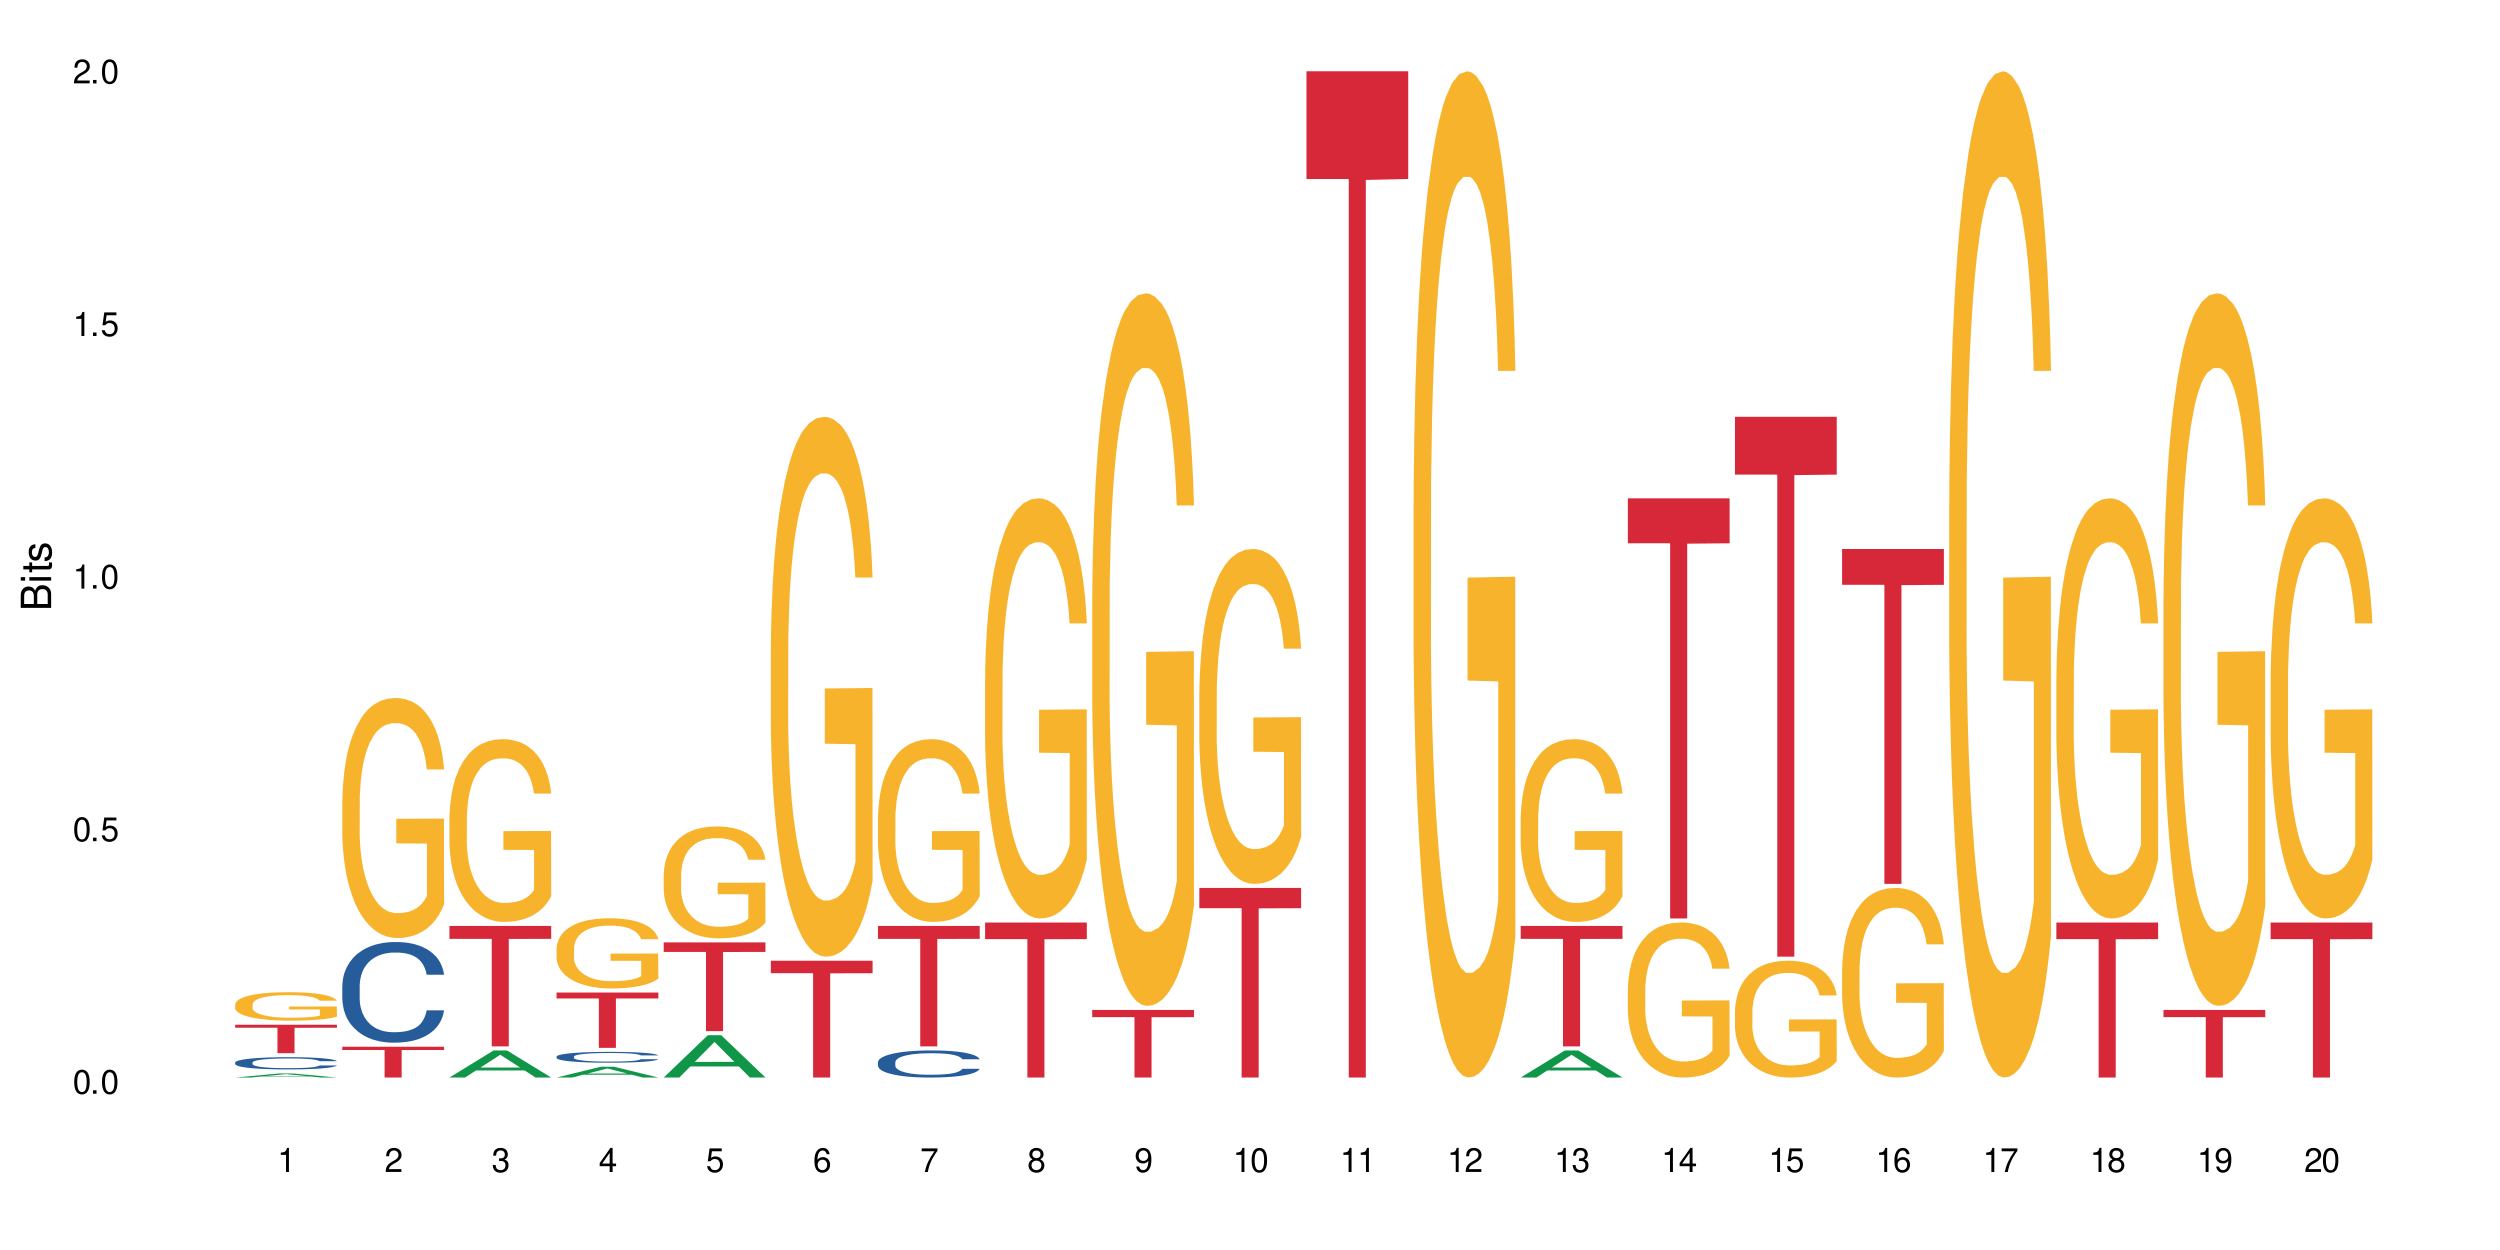 <?xml version="1.0" encoding="UTF-8"?>
<svg xmlns="http://www.w3.org/2000/svg" xmlns:xlink="http://www.w3.org/1999/xlink" width="720" height="360" viewBox="0 0 720 360">
<defs>
<g>
<g id="glyph-0-0">
</g>
<g id="glyph-0-1">
<path d="M 2.641 -6.938 C 2 -6.938 1.422 -6.656 1.078 -6.172 C 0.641 -5.562 0.406 -4.641 0.406 -3.359 C 0.406 -1.016 1.188 0.219 2.641 0.219 C 4.078 0.219 4.859 -1.016 4.859 -3.297 C 4.859 -4.641 4.656 -5.547 4.203 -6.172 C 3.844 -6.656 3.281 -6.938 2.641 -6.938 Z M 2.641 -6.188 C 3.547 -6.188 4 -5.25 4 -3.375 C 4 -1.406 3.562 -0.484 2.625 -0.484 C 1.734 -0.484 1.281 -1.438 1.281 -3.344 C 1.281 -5.25 1.734 -6.188 2.641 -6.188 Z M 2.641 -6.188 "/>
</g>
<g id="glyph-0-2">
<path d="M 1.828 -1 L 0.828 -1 L 0.828 0 L 1.828 0 Z M 1.828 -1 "/>
</g>
<g id="glyph-0-3">
<path d="M 4.562 -6.797 L 1.062 -6.797 L 0.547 -3.094 L 1.328 -3.094 C 1.719 -3.562 2.047 -3.734 2.578 -3.734 C 3.484 -3.734 4.062 -3.109 4.062 -2.094 C 4.062 -1.125 3.484 -0.531 2.578 -0.531 C 1.828 -0.531 1.375 -0.906 1.188 -1.672 L 0.328 -1.672 C 0.453 -1.109 0.547 -0.844 0.75 -0.594 C 1.125 -0.078 1.828 0.219 2.594 0.219 C 3.969 0.219 4.922 -0.781 4.922 -2.219 C 4.922 -3.562 4.031 -4.484 2.719 -4.484 C 2.25 -4.484 1.859 -4.359 1.469 -4.062 L 1.734 -5.969 L 4.562 -5.969 Z M 4.562 -6.797 "/>
</g>
<g id="glyph-0-4">
<path d="M 2.484 -4.938 L 2.484 0 L 3.328 0 L 3.328 -6.938 L 2.766 -6.938 C 2.469 -5.875 2.281 -5.734 0.984 -5.562 L 0.984 -4.938 Z M 2.484 -4.938 "/>
</g>
<g id="glyph-0-5">
<path d="M 4.859 -0.828 L 1.281 -0.828 C 1.359 -1.406 1.672 -1.781 2.5 -2.281 L 3.469 -2.828 C 4.406 -3.344 4.906 -4.062 4.906 -4.906 C 4.906 -5.484 4.672 -6.031 4.266 -6.406 C 3.859 -6.766 3.375 -6.938 2.719 -6.938 C 1.859 -6.938 1.219 -6.625 0.844 -6.031 C 0.609 -5.672 0.5 -5.234 0.484 -4.531 L 1.328 -4.531 C 1.359 -5.016 1.406 -5.281 1.531 -5.516 C 1.75 -5.938 2.188 -6.203 2.703 -6.203 C 3.469 -6.203 4.031 -5.641 4.031 -4.891 C 4.031 -4.344 3.719 -3.859 3.125 -3.516 L 2.234 -3 C 0.812 -2.172 0.406 -1.531 0.328 -0.016 L 4.859 -0.016 Z M 4.859 -0.828 "/>
</g>
<g id="glyph-0-6">
<path d="M 2.125 -3.188 L 2.578 -3.188 C 3.5 -3.188 3.984 -2.766 3.984 -1.922 C 3.984 -1.062 3.469 -0.531 2.594 -0.531 C 1.656 -0.531 1.203 -1 1.156 -2.016 L 0.312 -2.016 C 0.344 -1.453 0.438 -1.094 0.609 -0.781 C 0.953 -0.109 1.625 0.219 2.547 0.219 C 3.953 0.219 4.859 -0.625 4.859 -1.938 C 4.859 -2.828 4.516 -3.297 3.703 -3.594 C 4.344 -3.844 4.656 -4.328 4.656 -5.031 C 4.656 -6.219 3.875 -6.938 2.578 -6.938 C 1.203 -6.938 0.484 -6.172 0.453 -4.703 L 1.297 -4.703 C 1.312 -5.125 1.344 -5.359 1.453 -5.578 C 1.641 -5.969 2.062 -6.203 2.594 -6.203 C 3.344 -6.203 3.797 -5.75 3.797 -5 C 3.797 -4.516 3.609 -4.219 3.25 -4.047 C 3.016 -3.953 2.703 -3.922 2.125 -3.906 Z M 2.125 -3.188 "/>
</g>
<g id="glyph-0-7">
<path d="M 3.141 -1.672 L 3.141 0 L 3.984 0 L 3.984 -1.672 L 4.984 -1.672 L 4.984 -2.438 L 3.984 -2.438 L 3.984 -6.938 L 3.359 -6.938 L 0.266 -2.578 L 0.266 -1.672 Z M 3.141 -2.438 L 1 -2.438 L 3.141 -5.5 Z M 3.141 -2.438 "/>
</g>
<g id="glyph-0-8">
<path d="M 4.781 -5.125 C 4.609 -6.266 3.891 -6.938 2.844 -6.938 C 2.094 -6.938 1.422 -6.578 1.031 -5.953 C 0.594 -5.266 0.406 -4.422 0.406 -3.172 C 0.406 -2 0.578 -1.25 0.984 -0.641 C 1.359 -0.078 1.953 0.219 2.703 0.219 C 3.984 0.219 4.922 -0.75 4.922 -2.094 C 4.922 -3.375 4.062 -4.281 2.844 -4.281 C 2.172 -4.281 1.641 -4.031 1.281 -3.516 C 1.281 -5.234 1.828 -6.188 2.797 -6.188 C 3.391 -6.188 3.797 -5.797 3.938 -5.125 Z M 2.734 -3.531 C 3.547 -3.531 4.062 -2.953 4.062 -2.031 C 4.062 -1.156 3.484 -0.531 2.703 -0.531 C 1.922 -0.531 1.328 -1.188 1.328 -2.078 C 1.328 -2.938 1.906 -3.531 2.734 -3.531 Z M 2.734 -3.531 "/>
</g>
<g id="glyph-0-9">
<path d="M 4.984 -6.797 L 0.438 -6.797 L 0.438 -5.969 L 4.109 -5.969 C 2.5 -3.656 1.828 -2.234 1.328 0 L 2.219 0 C 2.594 -2.172 3.453 -4.047 4.984 -6.094 Z M 4.984 -6.797 "/>
</g>
<g id="glyph-0-10">
<path d="M 3.75 -3.656 C 4.469 -4.094 4.688 -4.438 4.688 -5.078 C 4.688 -6.172 3.844 -6.938 2.641 -6.938 C 1.438 -6.938 0.594 -6.172 0.594 -5.094 C 0.594 -4.438 0.812 -4.094 1.516 -3.656 C 0.734 -3.266 0.359 -2.703 0.359 -1.922 C 0.359 -0.656 1.281 0.219 2.641 0.219 C 3.984 0.219 4.922 -0.656 4.922 -1.922 C 4.922 -2.703 4.531 -3.266 3.75 -3.656 Z M 2.641 -6.188 C 3.359 -6.188 3.812 -5.75 3.812 -5.062 C 3.812 -4.406 3.344 -3.984 2.641 -3.984 C 1.922 -3.984 1.453 -4.406 1.453 -5.078 C 1.453 -5.75 1.922 -6.188 2.641 -6.188 Z M 2.641 -3.266 C 3.484 -3.266 4.062 -2.719 4.062 -1.906 C 4.062 -1.078 3.484 -0.531 2.625 -0.531 C 1.797 -0.531 1.219 -1.094 1.219 -1.906 C 1.219 -2.719 1.781 -3.266 2.641 -3.266 Z M 2.641 -3.266 "/>
</g>
<g id="glyph-0-11">
<path d="M 0.516 -1.578 C 0.672 -0.453 1.406 0.219 2.438 0.219 C 3.188 0.219 3.859 -0.141 4.266 -0.766 C 4.688 -1.453 4.891 -2.297 4.891 -3.547 C 4.891 -4.719 4.703 -5.453 4.312 -6.078 C 3.938 -6.641 3.344 -6.938 2.594 -6.938 C 1.297 -6.938 0.359 -5.969 0.359 -4.625 C 0.359 -3.344 1.234 -2.453 2.453 -2.453 C 3.094 -2.453 3.578 -2.672 4.016 -3.203 C 4 -1.484 3.469 -0.531 2.5 -0.531 C 1.906 -0.531 1.484 -0.906 1.359 -1.578 Z M 2.578 -6.203 C 3.375 -6.203 3.969 -5.531 3.969 -4.641 C 3.969 -3.797 3.391 -3.188 2.547 -3.188 C 1.734 -3.188 1.234 -3.766 1.234 -4.688 C 1.234 -5.562 1.797 -6.203 2.578 -6.203 Z M 2.578 -6.203 "/>
</g>
<g id="glyph-1-0">
</g>
<g id="glyph-1-1">
<path d="M 0 -0.953 L 0 -4.891 C 0 -5.719 -0.234 -6.344 -0.734 -6.797 C -1.188 -7.234 -1.812 -7.469 -2.5 -7.469 C -3.547 -7.469 -4.188 -7 -4.625 -5.875 C -4.984 -6.688 -5.625 -7.094 -6.531 -7.094 C -7.172 -7.094 -7.734 -6.859 -8.141 -6.391 C -8.562 -5.922 -8.75 -5.344 -8.75 -4.5 L -8.75 -0.953 Z M -4.984 -2.062 L -7.766 -2.062 L -7.766 -4.219 C -7.766 -4.844 -7.688 -5.203 -7.453 -5.5 C -7.219 -5.812 -6.859 -5.969 -6.375 -5.969 C -5.891 -5.969 -5.531 -5.812 -5.297 -5.5 C -5.062 -5.203 -4.984 -4.844 -4.984 -4.219 Z M -0.984 -2.062 L -4 -2.062 L -4 -4.781 C -4 -5.766 -3.438 -6.359 -2.484 -6.359 C -1.547 -6.359 -0.984 -5.766 -0.984 -4.781 Z M -0.984 -2.062 "/>
</g>
<g id="glyph-1-2">
<path d="M -6.281 -1.797 L -6.281 -0.797 L 0 -0.797 L 0 -1.797 Z M -8.75 -1.797 L -8.75 -0.797 L -7.484 -0.797 L -7.484 -1.797 Z M -8.75 -1.797 "/>
</g>
<g id="glyph-1-3">
<path d="M -6.281 -3.047 L -6.281 -2.016 L -8.016 -2.016 L -8.016 -1.016 L -6.281 -1.016 L -6.281 -0.172 L -5.469 -0.172 L -5.469 -1.016 L -0.719 -1.016 C -0.078 -1.016 0.281 -1.453 0.281 -2.234 C 0.281 -2.5 0.25 -2.719 0.188 -3.047 L -0.641 -3.047 C -0.609 -2.906 -0.594 -2.766 -0.594 -2.562 C -0.594 -2.141 -0.719 -2.016 -1.156 -2.016 L -5.469 -2.016 L -5.469 -3.047 Z M -6.281 -3.047 "/>
</g>
<g id="glyph-1-4">
<path d="M -4.531 -5.25 C -5.766 -5.25 -6.469 -4.422 -6.469 -2.969 C -6.469 -1.516 -5.719 -0.562 -4.547 -0.562 C -3.562 -0.562 -3.094 -1.062 -2.734 -2.562 L -2.516 -3.484 C -2.344 -4.188 -2.094 -4.469 -1.641 -4.469 C -1.047 -4.469 -0.641 -3.875 -0.641 -3 C -0.641 -2.453 -0.797 -2 -1.062 -1.75 C -1.25 -1.594 -1.422 -1.531 -1.875 -1.469 L -1.875 -0.406 C -0.422 -0.453 0.281 -1.266 0.281 -2.922 C 0.281 -4.5 -0.5 -5.516 -1.719 -5.516 C -2.656 -5.516 -3.172 -4.984 -3.469 -3.734 L -3.703 -2.766 C -3.891 -1.953 -4.156 -1.609 -4.594 -1.609 C -5.188 -1.609 -5.547 -2.125 -5.547 -2.938 C -5.547 -3.75 -5.203 -4.172 -4.531 -4.203 Z M -4.531 -5.25 "/>
</g>
</g>
</defs>
<rect x="-72" y="-36" width="864" height="432" fill="rgb(100%, 100%, 100%)" fill-opacity="1"/>
<path fill-rule="nonzero" fill="rgb(6.275%, 58.824%, 28.235%)" fill-opacity="1" d="M 67.73 310.332 L 67.762 310.332 L 80.445 309.156 L 84.297 309.156 L 97.043 310.332 L 92.562 310.332 L 89.371 310.027 L 75.371 310.027 L 72.238 310.332 L 67.73 310.332 L 76.719 309.898 L 88.086 309.898 L 82.418 309.348 L 82.355 309.348 L 82.293 309.352 L 76.688 309.898 L 76.719 309.898 Z M 67.73 310.332 "/>
<path fill-rule="nonzero" fill="rgb(14.51%, 36.078%, 60%)" fill-opacity="1" d="M 67.73 306.008 L 67.766 306.004 L 67.766 305.926 L 67.875 305.805 L 68.125 305.648 L 68.375 305.543 L 69.02 305.355 L 69.91 305.172 L 70.84 305.027 L 71.52 304.945 L 72.129 304.883 L 73.523 304.762 L 74.414 304.699 L 75.379 304.645 L 76.559 304.59 L 77.418 304.559 L 79.348 304.508 L 80.777 304.484 L 81.887 304.477 L 84.281 304.477 L 85.711 304.488 L 86.746 304.504 L 87.891 304.531 L 88.855 304.559 L 90.535 304.629 L 92.035 304.719 L 92.715 304.773 L 93.789 304.871 L 94.609 304.969 L 95.184 305.051 L 95.824 305.172 L 96.398 305.316 L 96.828 305.48 L 97.043 305.617 L 92.035 305.617 L 91.785 305.488 L 91.5 305.391 L 90.965 305.258 L 90.43 305.164 L 89.68 305.07 L 89 305.008 L 88.07 304.949 L 87.246 304.91 L 86.391 304.883 L 85.566 304.863 L 83.996 304.844 L 82.172 304.844 L 81.492 304.848 L 80.098 304.875 L 79.348 304.898 L 78.277 304.941 L 77.523 304.984 L 76.633 305.047 L 76.023 305.102 L 75.273 305.188 L 74.738 305.262 L 74.129 305.367 L 73.773 305.445 L 73.449 305.535 L 73.164 305.645 L 72.949 305.754 L 72.805 305.875 L 72.734 305.988 L 72.734 306.488 L 72.805 306.605 L 72.984 306.738 L 73.449 306.934 L 74.129 307.105 L 74.914 307.242 L 75.668 307.336 L 76.094 307.383 L 76.668 307.434 L 77.562 307.496 L 78.848 307.562 L 79.598 307.586 L 80.742 307.613 L 81.922 307.625 L 83.496 307.625 L 84.887 307.613 L 85.816 307.598 L 86.781 307.57 L 88.105 307.516 L 88.926 307.465 L 89.641 307.402 L 90.18 307.344 L 90.535 307.293 L 91.07 307.191 L 91.5 307.082 L 91.824 306.969 L 92.035 306.859 L 97.043 306.859 L 96.828 306.988 L 96.504 307.113 L 96.184 307.207 L 95.684 307.32 L 95.109 307.422 L 94.289 307.531 L 93.609 307.605 L 92.715 307.688 L 91.895 307.75 L 91 307.801 L 89.68 307.867 L 88.82 307.898 L 87.891 307.93 L 86.781 307.953 L 85.387 307.977 L 83.887 307.988 L 82.492 307.992 L 80.992 307.984 L 79.883 307.973 L 78.418 307.945 L 76.594 307.887 L 75.273 307.824 L 74.238 307.766 L 73.344 307.699 L 72.344 307.613 L 71.055 307.473 L 70.27 307.363 L 69.734 307.273 L 69.125 307.148 L 68.695 307.035 L 68.195 306.855 L 67.84 306.625 L 67.73 306.449 Z M 67.73 306.008 "/>
<path fill-rule="nonzero" fill="rgb(96.863%, 70.196%, 16.863%)" fill-opacity="1" d="M 67.73 289.266 L 67.766 289.258 L 67.766 289.109 L 67.91 288.773 L 68.266 288.309 L 68.73 287.926 L 69.23 287.625 L 69.555 287.469 L 70.09 287.246 L 70.555 287.082 L 71.734 286.742 L 73.234 286.43 L 74.059 286.293 L 74.988 286.168 L 76.309 286.023 L 76.918 285.973 L 78.777 285.852 L 80.887 285.777 L 83.207 285.754 L 84.281 285.762 L 85.746 285.793 L 87.746 285.875 L 88.891 285.949 L 89.785 286.023 L 90.715 286.121 L 91.859 286.273 L 92.93 286.453 L 93.789 286.633 L 94.645 286.855 L 95.359 287.094 L 95.969 287.355 L 96.504 287.672 L 96.828 287.934 L 97.043 288.195 L 92.074 288.195 L 91.785 287.934 L 91.465 287.73 L 90.93 287.484 L 90.395 287.305 L 89.855 287.164 L 88.855 286.969 L 87.996 286.848 L 86.926 286.742 L 85.891 286.676 L 84.711 286.633 L 83.996 286.617 L 82.102 286.617 L 80.383 286.668 L 79.383 286.727 L 78.668 286.789 L 77.668 286.902 L 77.059 286.992 L 76.703 287.051 L 75.629 287.281 L 74.914 287.492 L 74.523 287.633 L 74.023 287.859 L 73.664 288.062 L 73.27 288.359 L 73.059 288.586 L 72.77 289.094 L 72.734 290.441 L 72.844 290.727 L 73.059 291.031 L 73.344 291.301 L 73.773 291.586 L 74.199 291.805 L 74.953 292.094 L 75.594 292.289 L 76.094 292.418 L 77.059 292.621 L 77.453 292.688 L 78.383 292.82 L 79.348 292.926 L 80.527 293.016 L 81.422 293.062 L 82.852 293.098 L 84.672 293.098 L 86.82 293.055 L 88.176 292.992 L 89.105 292.934 L 89.715 292.883 L 90.465 292.801 L 91 292.723 L 91.5 292.641 L 92.109 292.516 L 92.109 290.727 L 83.281 290.719 L 83.281 289.879 L 97.004 289.871 L 97.043 292.801 L 96.289 293 L 95.359 293.195 L 94.469 293.344 L 93.539 293.473 L 92.215 293.613 L 91.145 293.703 L 89.5 293.809 L 87.996 293.879 L 86.426 293.922 L 85.031 293.945 L 83.387 293.953 L 81.922 293.938 L 80.348 293.891 L 79.098 293.832 L 77.953 293.758 L 76.809 293.66 L 75.379 293.504 L 74.449 293.375 L 73.484 293.219 L 72.52 293.031 L 71.664 292.828 L 71.09 292.672 L 70.52 292.492 L 69.91 292.27 L 69.34 292.012 L 68.91 291.781 L 68.516 291.52 L 68.23 291.273 L 67.945 290.934 L 67.801 290.664 L 67.73 290.434 Z M 67.73 289.266 "/>
<path fill-rule="nonzero" fill="rgb(83.922%, 15.686%, 22.353%)" fill-opacity="1" d="M 67.73 295.117 L 97.043 295.117 L 97.043 295.992 L 84.824 296 L 84.824 303.312 L 79.91 303.312 L 79.91 296.008 L 79.84 295.992 L 67.73 295.992 Z M 67.73 295.117 "/>
<path fill-rule="nonzero" fill="rgb(14.51%, 36.078%, 60%)" fill-opacity="1" d="M 98.582 283.926 L 98.621 283.902 L 98.621 283.266 L 98.727 282.258 L 98.977 280.988 L 99.227 280.113 L 99.871 278.555 L 100.766 277.043 L 101.695 275.879 L 102.371 275.191 L 102.98 274.66 L 104.375 273.68 L 105.27 273.18 L 106.234 272.727 L 107.414 272.277 L 108.27 272.012 L 110.199 271.59 L 111.629 271.406 L 112.738 271.324 L 115.133 271.324 L 116.562 271.43 L 117.602 271.562 L 118.742 271.773 L 119.707 272.012 L 121.391 272.598 L 122.891 273.336 L 123.57 273.762 L 124.641 274.582 L 125.465 275.375 L 126.035 276.062 L 126.68 277.043 L 127.25 278.234 L 127.68 279.586 L 127.895 280.723 L 122.891 280.723 L 122.641 279.664 L 122.355 278.844 L 121.816 277.758 L 121.281 276.992 L 120.531 276.223 L 119.852 275.719 L 118.922 275.219 L 118.102 274.898 L 117.242 274.66 L 116.422 274.504 L 114.848 274.344 L 113.023 274.344 L 112.344 274.395 L 110.953 274.609 L 110.199 274.793 L 109.129 275.164 L 108.379 275.508 L 107.484 276.039 L 106.875 276.488 L 106.125 277.176 L 105.59 277.785 L 104.98 278.66 L 104.625 279.32 L 104.305 280.062 L 104.016 280.938 L 103.801 281.863 L 103.66 282.844 L 103.59 283.797 L 103.59 287.898 L 103.66 288.852 L 103.84 289.965 L 104.305 291.578 L 104.98 292.98 L 105.77 294.094 L 106.52 294.887 L 106.949 295.258 L 107.52 295.684 L 108.414 296.211 L 109.699 296.742 L 110.449 296.953 L 111.594 297.164 L 112.773 297.27 L 114.348 297.27 L 115.742 297.164 L 116.672 297.031 L 117.637 296.82 L 118.957 296.371 L 119.781 295.949 L 120.496 295.445 L 121.031 294.941 L 121.391 294.52 L 121.926 293.695 L 122.355 292.797 L 122.676 291.871 L 122.891 290.969 L 127.895 290.969 L 127.68 292.027 L 127.359 293.062 L 127.035 293.828 L 126.535 294.758 L 125.965 295.578 L 125.141 296.504 L 124.461 297.113 L 123.57 297.773 L 122.746 298.277 L 121.852 298.727 L 120.531 299.258 L 119.672 299.523 L 118.742 299.762 L 117.637 299.973 L 116.242 300.156 L 114.742 300.262 L 113.348 300.289 L 111.844 300.238 L 110.738 300.129 L 109.27 299.891 L 107.449 299.414 L 106.125 298.914 L 105.09 298.41 L 104.195 297.879 L 103.195 297.164 L 101.906 296 L 101.121 295.102 L 100.586 294.359 L 99.977 293.328 L 99.551 292.398 L 99.047 290.918 L 98.691 289.039 L 98.582 287.582 Z M 98.582 283.926 "/>
<path fill-rule="nonzero" fill="rgb(96.863%, 70.196%, 16.863%)" fill-opacity="1" d="M 98.582 230.637 L 98.621 230.574 L 98.621 229.312 L 98.762 226.469 L 99.121 222.555 L 99.586 219.336 L 100.086 216.809 L 100.406 215.484 L 100.941 213.59 L 101.406 212.199 L 102.586 209.359 L 104.09 206.707 L 104.91 205.57 L 105.84 204.496 L 107.164 203.297 L 107.77 202.855 L 109.629 201.848 L 111.738 201.215 L 114.062 201.023 L 115.133 201.09 L 116.598 201.34 L 118.602 202.035 L 119.746 202.668 L 120.637 203.297 L 121.566 204.117 L 122.711 205.383 L 123.785 206.898 L 124.641 208.414 L 125.5 210.305 L 126.215 212.328 L 126.82 214.535 L 127.359 217.188 L 127.68 219.398 L 127.895 221.609 L 122.926 221.609 L 122.641 219.398 L 122.316 217.695 L 121.781 215.609 L 121.246 214.094 L 120.711 212.895 L 119.707 211.254 L 118.852 210.242 L 117.777 209.359 L 116.742 208.793 L 115.562 208.414 L 114.848 208.285 L 112.953 208.285 L 111.238 208.727 L 110.238 209.234 L 109.523 209.738 L 108.52 210.684 L 107.914 211.441 L 107.555 211.949 L 106.484 213.906 L 105.77 215.672 L 105.375 216.871 L 104.875 218.766 L 104.516 220.473 L 104.125 222.996 L 103.91 224.891 L 103.625 229.184 L 103.59 240.551 L 103.695 242.949 L 103.91 245.539 L 104.195 247.809 L 104.625 250.211 L 105.055 252.039 L 105.805 254.504 L 106.449 256.145 L 106.949 257.219 L 107.914 258.922 L 108.305 259.492 L 109.234 260.629 L 110.199 261.512 L 111.379 262.27 L 112.273 262.648 L 113.703 262.965 L 115.527 262.965 L 117.672 262.586 L 119.031 262.078 L 119.957 261.574 L 120.566 261.133 L 121.316 260.438 L 121.852 259.805 L 122.355 259.113 L 122.961 258.039 L 122.961 242.949 L 114.133 242.887 L 114.133 235.812 L 127.859 235.75 L 127.895 260.438 L 127.145 262.145 L 126.215 263.785 L 125.32 265.047 L 124.391 266.121 L 123.07 267.32 L 121.996 268.078 L 120.352 268.961 L 118.852 269.531 L 117.277 269.91 L 115.883 270.098 L 114.238 270.16 L 112.773 270.035 L 111.203 269.656 L 109.949 269.152 L 108.809 268.52 L 107.664 267.699 L 106.234 266.371 L 105.305 265.301 L 104.34 263.973 L 103.375 262.395 L 102.516 260.691 L 101.945 259.363 L 101.371 257.848 L 100.766 255.957 L 100.191 253.809 L 99.762 251.852 L 99.371 249.641 L 99.086 247.559 L 98.797 244.715 L 98.656 242.445 L 98.582 240.488 Z M 98.582 230.637 "/>
<path fill-rule="nonzero" fill="rgb(83.922%, 15.686%, 22.353%)" fill-opacity="1" d="M 98.582 301.453 L 127.895 301.453 L 127.895 302.402 L 115.68 302.414 L 115.68 310.332 L 110.766 310.332 L 110.766 302.422 L 110.691 302.402 L 98.582 302.402 Z M 98.582 301.453 "/>
<path fill-rule="nonzero" fill="rgb(6.275%, 58.824%, 28.235%)" fill-opacity="1" d="M 129.438 310.324 L 129.469 310.316 L 142.152 302.531 L 146.004 302.531 L 158.746 310.332 L 154.27 310.332 L 151.074 308.297 L 137.078 308.297 L 133.945 310.324 L 129.438 310.324 L 138.426 307.453 L 149.793 307.445 L 144.125 303.805 L 144.062 303.797 L 143.996 303.82 L 138.395 307.445 L 138.426 307.453 Z M 129.438 310.324 "/>
<path fill-rule="nonzero" fill="rgb(96.863%, 70.196%, 16.863%)" fill-opacity="1" d="M 129.438 235.422 L 129.473 235.375 L 129.473 234.414 L 129.617 232.25 L 129.973 229.273 L 130.438 226.82 L 130.938 224.898 L 131.258 223.891 L 131.797 222.449 L 132.262 221.391 L 133.441 219.227 L 134.941 217.207 L 135.762 216.344 L 136.691 215.527 L 138.016 214.613 L 138.625 214.277 L 140.48 213.508 L 142.59 213.027 L 144.914 212.883 L 145.988 212.93 L 147.453 213.125 L 149.453 213.652 L 150.598 214.133 L 151.492 214.613 L 152.422 215.238 L 153.562 216.199 L 154.637 217.352 L 155.496 218.508 L 156.352 219.949 L 157.066 221.484 L 157.676 223.168 L 158.211 225.188 L 158.531 226.867 L 158.746 228.551 L 153.777 228.551 L 153.492 226.867 L 153.172 225.57 L 152.637 223.984 L 152.098 222.832 L 151.562 221.918 L 150.562 220.668 L 149.703 219.898 L 148.633 219.227 L 147.594 218.793 L 146.414 218.508 L 145.699 218.41 L 143.805 218.41 L 142.09 218.746 L 141.09 219.133 L 140.375 219.516 L 139.375 220.238 L 138.766 220.812 L 138.41 221.199 L 137.336 222.688 L 136.621 224.035 L 136.227 224.945 L 135.727 226.387 L 135.371 227.688 L 134.977 229.609 L 134.762 231.051 L 134.477 234.316 L 134.441 242.969 L 134.547 244.793 L 134.762 246.766 L 135.047 248.496 L 135.477 250.32 L 135.906 251.715 L 136.656 253.59 L 137.301 254.84 L 137.801 255.656 L 138.766 256.953 L 139.16 257.387 L 140.09 258.25 L 141.055 258.926 L 142.234 259.5 L 143.125 259.789 L 144.555 260.031 L 146.379 260.031 L 148.523 259.742 L 149.883 259.355 L 150.812 258.973 L 151.418 258.637 L 152.172 258.105 L 152.707 257.625 L 153.207 257.098 L 153.812 256.281 L 153.812 244.793 L 144.984 244.746 L 144.984 239.363 L 158.711 239.316 L 158.746 258.105 L 157.996 259.406 L 157.066 260.656 L 156.172 261.617 L 155.242 262.434 L 153.922 263.348 L 152.848 263.922 L 151.203 264.594 L 149.703 265.027 L 148.133 265.316 L 146.738 265.461 L 145.094 265.508 L 143.629 265.414 L 142.055 265.125 L 140.805 264.738 L 139.66 264.258 L 138.516 263.633 L 137.086 262.625 L 136.156 261.809 L 135.191 260.797 L 134.227 259.598 L 133.367 258.301 L 132.797 257.289 L 132.227 256.137 L 131.617 254.695 L 131.047 253.062 L 130.617 251.57 L 130.223 249.891 L 129.938 248.305 L 129.652 246.141 L 129.508 244.41 L 129.438 242.922 Z M 129.438 235.422 "/>
<path fill-rule="nonzero" fill="rgb(83.922%, 15.686%, 22.353%)" fill-opacity="1" d="M 129.438 266.672 L 158.746 266.672 L 158.746 270.387 L 146.531 270.418 L 146.531 301.367 L 141.617 301.367 L 141.617 270.453 L 141.547 270.387 L 129.438 270.387 Z M 129.438 266.672 "/>
<path fill-rule="nonzero" fill="rgb(6.275%, 58.824%, 28.235%)" fill-opacity="1" d="M 160.289 310.328 L 160.32 310.328 L 173.004 307.223 L 176.855 307.223 L 189.602 310.332 L 185.121 310.332 L 181.93 309.52 L 167.93 309.52 L 164.801 310.328 L 160.289 310.328 L 169.277 309.184 L 180.645 309.18 L 174.977 307.73 L 174.914 307.727 L 174.852 307.734 L 169.246 309.18 L 169.277 309.184 Z M 160.289 310.328 "/>
<path fill-rule="nonzero" fill="rgb(14.51%, 36.078%, 60%)" fill-opacity="1" d="M 160.289 304.301 L 160.324 304.297 L 160.324 304.227 L 160.434 304.121 L 160.684 303.984 L 160.934 303.891 L 161.578 303.723 L 162.469 303.559 L 163.398 303.434 L 164.078 303.359 L 164.688 303.305 L 166.082 303.199 L 166.973 303.145 L 167.938 303.098 L 169.117 303.047 L 169.977 303.02 L 171.906 302.973 L 173.336 302.953 L 174.445 302.945 L 176.84 302.945 L 178.27 302.957 L 179.305 302.973 L 180.449 302.992 L 181.414 303.02 L 183.094 303.082 L 184.598 303.16 L 185.273 303.207 L 186.348 303.297 L 187.168 303.379 L 187.742 303.453 L 188.383 303.559 L 188.957 303.688 L 189.387 303.832 L 189.602 303.957 L 184.598 303.957 L 184.344 303.84 L 184.059 303.754 L 183.523 303.637 L 182.988 303.555 L 182.238 303.473 L 181.559 303.418 L 180.629 303.363 L 179.805 303.328 L 178.949 303.305 L 178.125 303.285 L 176.555 303.27 L 174.73 303.27 L 174.051 303.273 L 172.656 303.297 L 171.906 303.316 L 170.836 303.359 L 170.082 303.395 L 169.191 303.453 L 168.582 303.5 L 167.832 303.574 L 167.297 303.641 L 166.688 303.734 L 166.332 303.805 L 166.008 303.883 L 165.723 303.977 L 165.508 304.078 L 165.367 304.184 L 165.293 304.285 L 165.293 304.727 L 165.367 304.828 L 165.543 304.949 L 166.008 305.121 L 166.688 305.273 L 167.473 305.391 L 168.227 305.477 L 168.652 305.516 L 169.227 305.562 L 170.121 305.617 L 171.406 305.676 L 172.156 305.699 L 173.301 305.723 L 174.48 305.734 L 176.055 305.734 L 177.445 305.723 L 178.375 305.707 L 179.34 305.684 L 180.664 305.637 L 181.484 305.59 L 182.199 305.535 L 182.738 305.484 L 183.094 305.438 L 183.629 305.348 L 184.059 305.254 L 184.383 305.152 L 184.598 305.055 L 189.602 305.055 L 189.387 305.168 L 189.062 305.281 L 188.742 305.363 L 188.242 305.461 L 187.668 305.551 L 186.848 305.648 L 186.168 305.715 L 185.273 305.785 L 184.453 305.84 L 183.559 305.891 L 182.238 305.945 L 181.379 305.973 L 180.449 306 L 179.34 306.023 L 177.949 306.043 L 176.445 306.055 L 175.051 306.059 L 173.551 306.051 L 172.441 306.039 L 170.977 306.016 L 169.152 305.965 L 167.832 305.91 L 166.797 305.855 L 165.902 305.797 L 164.902 305.723 L 163.613 305.598 L 162.828 305.5 L 162.293 305.418 L 161.684 305.309 L 161.254 305.211 L 160.754 305.051 L 160.398 304.848 L 160.289 304.691 Z M 160.289 304.301 "/>
<path fill-rule="nonzero" fill="rgb(96.863%, 70.196%, 16.863%)" fill-opacity="1" d="M 160.289 273.125 L 160.324 273.105 L 160.324 272.734 L 160.469 271.906 L 160.824 270.762 L 161.289 269.82 L 161.789 269.082 L 162.113 268.695 L 162.648 268.141 L 163.113 267.734 L 164.293 266.902 L 165.793 266.129 L 166.617 265.797 L 167.547 265.48 L 168.867 265.133 L 169.477 265 L 171.336 264.707 L 173.445 264.523 L 175.766 264.465 L 176.84 264.484 L 178.305 264.559 L 180.305 264.762 L 181.449 264.945 L 182.344 265.133 L 183.273 265.371 L 184.418 265.738 L 185.488 266.184 L 186.348 266.625 L 187.207 267.18 L 187.922 267.77 L 188.527 268.418 L 189.062 269.191 L 189.387 269.84 L 189.602 270.484 L 184.633 270.484 L 184.344 269.84 L 184.023 269.34 L 183.488 268.73 L 182.953 268.289 L 182.414 267.938 L 181.414 267.457 L 180.559 267.16 L 179.484 266.902 L 178.449 266.738 L 177.27 266.625 L 176.555 266.59 L 174.66 266.59 L 172.941 266.719 L 171.941 266.867 L 171.227 267.016 L 170.227 267.289 L 169.617 267.512 L 169.262 267.66 L 168.188 268.23 L 167.473 268.75 L 167.082 269.102 L 166.582 269.652 L 166.223 270.152 L 165.828 270.891 L 165.617 271.445 L 165.328 272.699 L 165.293 276.023 L 165.402 276.723 L 165.617 277.48 L 165.902 278.145 L 166.332 278.848 L 166.758 279.383 L 167.512 280.102 L 168.152 280.582 L 168.652 280.895 L 169.617 281.395 L 170.012 281.559 L 170.941 281.891 L 171.906 282.152 L 173.086 282.371 L 173.98 282.484 L 175.41 282.574 L 177.234 282.574 L 179.379 282.465 L 180.734 282.316 L 181.664 282.168 L 182.273 282.039 L 183.023 281.836 L 183.559 281.652 L 184.059 281.449 L 184.668 281.137 L 184.668 276.723 L 175.84 276.707 L 175.84 274.637 L 189.562 274.621 L 189.602 281.836 L 188.848 282.336 L 187.922 282.816 L 187.027 283.184 L 186.098 283.5 L 184.773 283.848 L 183.703 284.07 L 182.059 284.328 L 180.559 284.496 L 178.984 284.605 L 177.59 284.66 L 175.945 284.68 L 174.48 284.645 L 172.906 284.531 L 171.656 284.383 L 170.512 284.199 L 169.367 283.961 L 167.938 283.57 L 167.008 283.258 L 166.043 282.871 L 165.078 282.41 L 164.223 281.91 L 163.648 281.523 L 163.078 281.082 L 162.469 280.527 L 161.898 279.898 L 161.469 279.328 L 161.074 278.68 L 160.789 278.07 L 160.504 277.242 L 160.359 276.574 L 160.289 276.004 Z M 160.289 273.125 "/>
<path fill-rule="nonzero" fill="rgb(83.922%, 15.686%, 22.353%)" fill-opacity="1" d="M 160.289 285.844 L 189.602 285.844 L 189.602 287.551 L 177.383 287.566 L 177.383 301.781 L 172.469 301.781 L 172.469 287.578 L 172.398 287.551 L 160.289 287.551 Z M 160.289 285.844 "/>
<path fill-rule="nonzero" fill="rgb(6.275%, 58.824%, 28.235%)" fill-opacity="1" d="M 191.145 310.32 L 191.176 310.309 L 203.855 298.137 L 207.707 298.137 L 220.453 310.332 L 215.977 310.332 L 212.781 307.148 L 198.785 307.148 L 195.652 310.32 L 191.145 310.32 L 200.129 305.832 L 211.496 305.82 L 205.828 300.129 L 205.766 300.117 L 205.703 300.152 L 200.098 305.82 L 200.129 305.832 Z M 191.145 310.32 "/>
<path fill-rule="nonzero" fill="rgb(96.863%, 70.196%, 16.863%)" fill-opacity="1" d="M 191.145 251.82 L 191.18 251.793 L 191.18 251.203 L 191.32 249.879 L 191.68 248.055 L 192.145 246.551 L 192.645 245.375 L 192.965 244.758 L 193.5 243.875 L 193.965 243.227 L 195.145 241.902 L 196.648 240.664 L 197.469 240.133 L 198.398 239.633 L 199.723 239.074 L 200.328 238.867 L 202.188 238.398 L 204.297 238.102 L 206.621 238.016 L 207.691 238.043 L 209.156 238.16 L 211.16 238.484 L 212.305 238.781 L 213.195 239.074 L 214.125 239.457 L 215.27 240.047 L 216.344 240.754 L 217.199 241.461 L 218.059 242.344 L 218.773 243.285 L 219.379 244.316 L 219.918 245.551 L 220.238 246.582 L 220.453 247.613 L 215.484 247.613 L 215.199 246.582 L 214.875 245.785 L 214.34 244.816 L 213.805 244.109 L 213.27 243.551 L 212.266 242.785 L 211.41 242.312 L 210.336 241.902 L 209.301 241.637 L 208.121 241.461 L 207.406 241.398 L 205.512 241.398 L 203.797 241.605 L 202.797 241.84 L 202.082 242.078 L 201.078 242.52 L 200.473 242.871 L 200.113 243.109 L 199.043 244.02 L 198.328 244.844 L 197.934 245.402 L 197.434 246.289 L 197.074 247.082 L 196.684 248.258 L 196.469 249.145 L 196.184 251.145 L 196.148 256.445 L 196.254 257.562 L 196.469 258.77 L 196.754 259.828 L 197.184 260.949 L 197.613 261.801 L 198.363 262.949 L 199.008 263.715 L 199.508 264.215 L 200.473 265.012 L 200.863 265.277 L 201.793 265.805 L 202.758 266.219 L 203.938 266.57 L 204.832 266.75 L 206.262 266.895 L 208.086 266.895 L 210.23 266.719 L 211.59 266.484 L 212.52 266.246 L 213.125 266.043 L 213.875 265.719 L 214.414 265.422 L 214.914 265.098 L 215.52 264.598 L 215.52 257.562 L 206.691 257.535 L 206.691 254.234 L 220.418 254.207 L 220.453 265.719 L 219.703 266.512 L 218.773 267.277 L 217.879 267.867 L 216.949 268.367 L 215.629 268.926 L 214.555 269.281 L 212.91 269.691 L 211.41 269.957 L 209.836 270.133 L 208.441 270.223 L 206.797 270.25 L 205.332 270.191 L 203.762 270.016 L 202.508 269.781 L 201.367 269.484 L 200.223 269.102 L 198.793 268.484 L 197.863 267.984 L 196.898 267.367 L 195.934 266.629 L 195.074 265.836 L 194.504 265.219 L 193.93 264.512 L 193.324 263.629 L 192.75 262.625 L 192.32 261.715 L 191.93 260.684 L 191.645 259.711 L 191.355 258.387 L 191.215 257.328 L 191.145 256.414 Z M 191.145 251.82 "/>
<path fill-rule="nonzero" fill="rgb(83.922%, 15.686%, 22.353%)" fill-opacity="1" d="M 191.145 271.414 L 220.453 271.414 L 220.453 274.152 L 208.238 274.176 L 208.238 296.973 L 203.324 296.973 L 203.324 274.199 L 203.25 274.152 L 191.145 274.152 Z M 191.145 271.414 "/>
<path fill-rule="nonzero" fill="rgb(96.863%, 70.196%, 16.863%)" fill-opacity="1" d="M 221.996 186.637 L 222.031 186.496 L 222.031 183.656 L 222.176 177.266 L 222.531 168.461 L 222.996 161.219 L 223.496 155.543 L 223.82 152.559 L 224.355 148.301 L 224.82 145.176 L 226 138.785 L 227.5 132.824 L 228.32 130.266 L 229.25 127.852 L 230.574 125.156 L 231.184 124.16 L 233.039 121.891 L 235.148 120.469 L 237.473 120.043 L 238.547 120.184 L 240.012 120.754 L 242.012 122.316 L 243.156 123.734 L 244.051 125.156 L 244.98 127 L 246.121 129.84 L 247.195 133.25 L 248.055 136.656 L 248.91 140.918 L 249.625 145.461 L 250.234 150.43 L 250.77 156.395 L 251.09 161.363 L 251.305 166.332 L 246.336 166.332 L 246.051 161.363 L 245.73 157.527 L 245.195 152.844 L 244.656 149.434 L 244.121 146.738 L 243.121 143.047 L 242.262 140.773 L 241.191 138.785 L 240.152 137.508 L 238.973 136.656 L 238.258 136.371 L 236.363 136.371 L 234.648 137.367 L 233.648 138.504 L 232.934 139.637 L 231.934 141.77 L 231.324 143.473 L 230.969 144.609 L 229.895 149.008 L 229.18 152.984 L 228.785 155.684 L 228.285 159.941 L 227.93 163.777 L 227.535 169.457 L 227.32 173.715 L 227.035 183.371 L 227 208.93 L 227.105 214.324 L 227.32 220.148 L 227.605 225.258 L 228.035 230.652 L 228.465 234.773 L 229.215 240.309 L 229.859 244 L 230.359 246.414 L 231.324 250.25 L 231.719 251.527 L 232.648 254.082 L 233.613 256.07 L 234.793 257.773 L 235.688 258.625 L 237.117 259.336 L 238.938 259.336 L 241.082 258.484 L 242.441 257.348 L 243.371 256.211 L 243.977 255.219 L 244.73 253.656 L 245.266 252.238 L 245.766 250.676 L 246.375 248.262 L 246.375 214.324 L 237.543 214.184 L 237.543 198.281 L 251.27 198.137 L 251.305 253.656 L 250.555 257.488 L 249.625 261.184 L 248.73 264.023 L 247.805 266.434 L 246.48 269.133 L 245.406 270.836 L 243.766 272.824 L 242.262 274.102 L 240.691 274.953 L 239.297 275.379 L 237.652 275.523 L 236.188 275.238 L 234.613 274.387 L 233.363 273.25 L 232.219 271.832 L 231.074 269.984 L 229.645 267.004 L 228.715 264.59 L 227.75 261.609 L 226.785 258.059 L 225.926 254.223 L 225.355 251.242 L 224.785 247.836 L 224.176 243.574 L 223.605 238.746 L 223.176 234.344 L 222.781 229.375 L 222.496 224.691 L 222.211 218.301 L 222.066 213.188 L 221.996 208.789 Z M 221.996 186.637 "/>
<path fill-rule="nonzero" fill="rgb(83.922%, 15.686%, 22.353%)" fill-opacity="1" d="M 221.996 276.688 L 251.305 276.688 L 251.305 280.289 L 239.09 280.32 L 239.09 310.332 L 234.176 310.332 L 234.176 280.352 L 234.105 280.289 L 221.996 280.289 Z M 221.996 276.688 "/>
<path fill-rule="nonzero" fill="rgb(14.51%, 36.078%, 60%)" fill-opacity="1" d="M 252.848 305.926 L 252.883 305.918 L 252.883 305.746 L 252.992 305.477 L 253.242 305.133 L 253.492 304.898 L 254.137 304.477 L 255.027 304.07 L 255.957 303.758 L 256.637 303.574 L 257.246 303.43 L 258.641 303.168 L 259.531 303.031 L 260.496 302.91 L 261.676 302.789 L 262.535 302.719 L 264.465 302.602 L 265.895 302.555 L 267.004 302.531 L 269.398 302.531 L 270.828 302.559 L 271.863 302.594 L 273.008 302.652 L 273.973 302.719 L 275.652 302.875 L 277.156 303.074 L 277.832 303.188 L 278.906 303.41 L 279.727 303.621 L 280.301 303.809 L 280.945 304.07 L 281.516 304.395 L 281.945 304.758 L 282.16 305.062 L 277.156 305.062 L 276.906 304.777 L 276.617 304.555 L 276.082 304.266 L 275.547 304.059 L 274.797 303.852 L 274.117 303.715 L 273.188 303.578 L 272.363 303.496 L 271.508 303.43 L 270.684 303.387 L 269.113 303.344 L 267.289 303.344 L 266.609 303.359 L 265.215 303.414 L 264.465 303.465 L 263.395 303.566 L 262.641 303.656 L 261.75 303.801 L 261.141 303.922 L 260.391 304.105 L 259.855 304.27 L 259.246 304.508 L 258.891 304.684 L 258.566 304.883 L 258.281 305.121 L 258.066 305.371 L 257.926 305.633 L 257.852 305.891 L 257.852 306.996 L 257.926 307.254 L 258.102 307.551 L 258.566 307.988 L 259.246 308.363 L 260.031 308.664 L 260.785 308.879 L 261.211 308.977 L 261.785 309.09 L 262.68 309.234 L 263.965 309.375 L 264.715 309.434 L 265.859 309.492 L 267.039 309.52 L 268.613 309.52 L 270.004 309.492 L 270.934 309.457 L 271.898 309.398 L 273.223 309.277 L 274.043 309.164 L 274.758 309.027 L 275.297 308.891 L 275.652 308.777 L 276.188 308.559 L 276.617 308.316 L 276.941 308.066 L 277.156 307.824 L 282.16 307.824 L 281.945 308.109 L 281.621 308.387 L 281.301 308.594 L 280.801 308.844 L 280.23 309.062 L 279.406 309.312 L 278.727 309.477 L 277.832 309.656 L 277.012 309.789 L 276.117 309.91 L 274.797 310.055 L 273.938 310.125 L 273.008 310.191 L 271.898 310.246 L 270.508 310.297 L 269.004 310.324 L 267.609 310.332 L 266.109 310.316 L 265 310.289 L 263.535 310.227 L 261.715 310.098 L 260.391 309.961 L 259.355 309.824 L 258.461 309.684 L 257.461 309.492 L 256.172 309.176 L 255.387 308.934 L 254.852 308.734 L 254.242 308.457 L 253.812 308.207 L 253.312 307.809 L 252.957 307.301 L 252.848 306.91 Z M 252.848 305.926 "/>
<path fill-rule="nonzero" fill="rgb(96.863%, 70.196%, 16.863%)" fill-opacity="1" d="M 252.848 235.422 L 252.883 235.375 L 252.883 234.414 L 253.027 232.25 L 253.383 229.273 L 253.848 226.82 L 254.352 224.898 L 254.672 223.891 L 255.207 222.449 L 255.672 221.391 L 256.852 219.227 L 258.352 217.207 L 259.176 216.344 L 260.105 215.527 L 261.426 214.613 L 262.035 214.277 L 263.895 213.508 L 266.004 213.027 L 268.324 212.883 L 269.398 212.93 L 270.863 213.125 L 272.863 213.652 L 274.008 214.133 L 274.902 214.613 L 275.832 215.238 L 276.977 216.199 L 278.047 217.352 L 278.906 218.508 L 279.766 219.949 L 280.48 221.484 L 281.086 223.168 L 281.621 225.188 L 281.945 226.867 L 282.16 228.551 L 277.191 228.551 L 276.906 226.867 L 276.582 225.57 L 276.047 223.984 L 275.512 222.832 L 274.973 221.918 L 273.973 220.668 L 273.117 219.898 L 272.043 219.227 L 271.008 218.793 L 269.828 218.508 L 269.113 218.41 L 267.219 218.41 L 265.5 218.746 L 264.5 219.133 L 263.785 219.516 L 262.785 220.238 L 262.176 220.812 L 261.82 221.199 L 260.746 222.688 L 260.031 224.035 L 259.641 224.945 L 259.141 226.387 L 258.781 227.688 L 258.391 229.609 L 258.176 231.051 L 257.887 234.316 L 257.852 242.969 L 257.961 244.793 L 258.176 246.766 L 258.461 248.496 L 258.891 250.32 L 259.316 251.715 L 260.07 253.59 L 260.711 254.84 L 261.211 255.656 L 262.176 256.953 L 262.57 257.387 L 263.5 258.25 L 264.465 258.926 L 265.645 259.5 L 266.539 259.789 L 267.969 260.031 L 269.793 260.031 L 271.938 259.742 L 273.293 259.355 L 274.223 258.973 L 274.832 258.637 L 275.582 258.105 L 276.117 257.625 L 276.617 257.098 L 277.227 256.281 L 277.227 244.793 L 268.398 244.746 L 268.398 239.363 L 282.121 239.316 L 282.16 258.105 L 281.406 259.406 L 280.48 260.656 L 279.586 261.617 L 278.656 262.434 L 277.332 263.348 L 276.262 263.922 L 274.617 264.594 L 273.117 265.027 L 271.543 265.316 L 270.148 265.461 L 268.504 265.508 L 267.039 265.414 L 265.465 265.125 L 264.215 264.738 L 263.07 264.258 L 261.926 263.633 L 260.496 262.625 L 259.57 261.809 L 258.602 260.797 L 257.637 259.598 L 256.781 258.301 L 256.207 257.289 L 255.637 256.137 L 255.027 254.695 L 254.457 253.062 L 254.027 251.57 L 253.637 249.891 L 253.348 248.305 L 253.062 246.141 L 252.922 244.41 L 252.848 242.922 Z M 252.848 235.422 "/>
<path fill-rule="nonzero" fill="rgb(83.922%, 15.686%, 22.353%)" fill-opacity="1" d="M 252.848 266.672 L 282.16 266.672 L 282.16 270.387 L 269.941 270.418 L 269.941 301.367 L 265.027 301.367 L 265.027 270.453 L 264.957 270.387 L 252.848 270.387 Z M 252.848 266.672 "/>
<path fill-rule="nonzero" fill="rgb(96.863%, 70.196%, 16.863%)" fill-opacity="1" d="M 283.703 195.34 L 283.738 195.23 L 283.738 193.02 L 283.879 188.047 L 284.238 181.195 L 284.703 175.559 L 285.203 171.141 L 285.523 168.82 L 286.059 165.504 L 286.523 163.07 L 287.703 158.098 L 289.207 153.457 L 290.027 151.469 L 290.957 149.59 L 292.281 147.492 L 292.887 146.719 L 294.746 144.949 L 296.855 143.844 L 299.18 143.512 L 300.25 143.621 L 301.715 144.066 L 303.719 145.281 L 304.863 146.387 L 305.754 147.492 L 306.684 148.926 L 307.828 151.137 L 308.902 153.789 L 309.758 156.441 L 310.617 159.758 L 311.332 163.293 L 311.938 167.16 L 312.477 171.801 L 312.797 175.672 L 313.012 179.539 L 308.043 179.539 L 307.758 175.672 L 307.434 172.688 L 306.898 169.039 L 306.363 166.387 L 305.828 164.289 L 304.828 161.414 L 303.969 159.645 L 302.895 158.098 L 301.859 157.105 L 300.68 156.441 L 299.965 156.219 L 298.07 156.219 L 296.355 156.992 L 295.355 157.879 L 294.641 158.762 L 293.637 160.418 L 293.031 161.746 L 292.672 162.629 L 291.602 166.055 L 290.887 169.148 L 290.492 171.25 L 289.992 174.566 L 289.637 177.547 L 289.242 181.969 L 289.027 185.285 L 288.742 192.797 L 288.707 212.691 L 288.812 216.891 L 289.027 221.422 L 289.312 225.398 L 289.742 229.598 L 290.172 232.801 L 290.922 237.113 L 291.566 239.984 L 292.066 241.863 L 293.031 244.848 L 293.422 245.844 L 294.352 247.832 L 295.316 249.379 L 296.496 250.703 L 297.391 251.367 L 298.82 251.922 L 300.645 251.922 L 302.789 251.258 L 304.148 250.375 L 305.078 249.488 L 305.684 248.715 L 306.434 247.5 L 306.973 246.395 L 307.473 245.18 L 308.078 243.301 L 308.078 216.891 L 299.25 216.777 L 299.25 204.402 L 312.977 204.293 L 313.012 247.5 L 312.262 250.484 L 311.332 253.355 L 310.438 255.566 L 309.508 257.445 L 308.188 259.547 L 307.113 260.871 L 305.469 262.418 L 303.969 263.414 L 302.395 264.078 L 301 264.406 L 299.355 264.52 L 297.891 264.297 L 296.32 263.633 L 295.066 262.75 L 293.926 261.645 L 292.781 260.207 L 291.352 257.887 L 290.422 256.008 L 289.457 253.688 L 288.492 250.926 L 287.633 247.941 L 287.062 245.621 L 286.488 242.969 L 285.883 239.652 L 285.309 235.898 L 284.883 232.473 L 284.488 228.602 L 284.203 224.957 L 283.914 219.984 L 283.773 216.004 L 283.703 212.578 Z M 283.703 195.34 "/>
<path fill-rule="nonzero" fill="rgb(83.922%, 15.686%, 22.353%)" fill-opacity="1" d="M 283.703 265.684 L 313.012 265.684 L 313.012 270.461 L 300.797 270.504 L 300.797 310.332 L 295.883 310.332 L 295.883 270.547 L 295.809 270.461 L 283.703 270.461 Z M 283.703 265.684 "/>
<path fill-rule="nonzero" fill="rgb(96.863%, 70.196%, 16.863%)" fill-opacity="1" d="M 314.555 172.367 L 314.59 172.18 L 314.59 168.43 L 314.734 159.996 L 315.09 148.379 L 315.555 138.82 L 316.055 131.32 L 316.379 127.387 L 316.914 121.762 L 317.379 117.641 L 318.559 109.207 L 320.059 101.336 L 320.883 97.961 L 321.809 94.773 L 323.133 91.215 L 323.742 89.902 L 325.598 86.902 L 327.707 85.027 L 330.031 84.465 L 331.105 84.652 L 332.57 85.402 L 334.57 87.465 L 335.715 89.34 L 336.609 91.215 L 337.539 93.648 L 338.68 97.398 L 339.754 101.898 L 340.613 106.395 L 341.469 112.016 L 342.184 118.016 L 342.793 124.574 L 343.328 132.445 L 343.648 139.008 L 343.863 145.566 L 338.895 145.566 L 338.609 139.008 L 338.289 133.945 L 337.754 127.762 L 337.215 123.262 L 336.68 119.703 L 335.68 114.828 L 334.82 111.828 L 333.75 109.207 L 332.711 107.52 L 331.531 106.395 L 330.816 106.02 L 328.922 106.02 L 327.207 107.332 L 326.207 108.832 L 325.492 110.332 L 324.492 113.141 L 323.883 115.391 L 323.527 116.891 L 322.453 122.699 L 321.738 127.949 L 321.344 131.508 L 320.844 137.133 L 320.488 142.191 L 320.094 149.688 L 319.879 155.312 L 319.594 168.055 L 319.559 201.793 L 319.664 208.914 L 319.879 216.598 L 320.168 223.348 L 320.594 230.469 L 321.023 235.902 L 321.773 243.211 L 322.418 248.086 L 322.918 251.273 L 323.883 256.332 L 324.277 258.02 L 325.207 261.395 L 326.172 264.016 L 327.352 266.266 L 328.246 267.391 L 329.676 268.328 L 331.496 268.328 L 333.641 267.203 L 335 265.703 L 335.93 264.203 L 336.535 262.891 L 337.289 260.832 L 337.824 258.957 L 338.324 256.895 L 338.934 253.707 L 338.934 208.914 L 330.102 208.727 L 330.102 187.734 L 343.828 187.547 L 343.863 260.832 L 343.113 265.891 L 342.184 270.766 L 341.289 274.512 L 340.363 277.699 L 339.039 281.258 L 337.965 283.508 L 336.324 286.133 L 334.82 287.82 L 333.25 288.945 L 331.855 289.508 L 330.211 289.691 L 328.746 289.32 L 327.172 288.195 L 325.922 286.695 L 324.777 284.82 L 323.633 282.383 L 322.203 278.449 L 321.273 275.262 L 320.309 271.324 L 319.344 266.641 L 318.484 261.578 L 317.914 257.645 L 317.344 253.145 L 316.734 247.523 L 316.164 241.152 L 315.734 235.34 L 315.34 228.781 L 315.055 222.598 L 314.77 214.164 L 314.625 207.414 L 314.555 201.605 Z M 314.555 172.367 "/>
<path fill-rule="nonzero" fill="rgb(83.922%, 15.686%, 22.353%)" fill-opacity="1" d="M 314.555 290.855 L 343.863 290.855 L 343.863 292.941 L 331.648 292.961 L 331.648 310.332 L 326.734 310.332 L 326.734 292.977 L 326.664 292.941 L 314.555 292.941 Z M 314.555 290.855 "/>
<path fill-rule="nonzero" fill="rgb(96.863%, 70.196%, 16.863%)" fill-opacity="1" d="M 345.406 199.414 L 345.441 199.328 L 345.441 197.566 L 345.586 193.602 L 345.945 188.141 L 346.406 183.648 L 346.91 180.125 L 347.23 178.277 L 347.766 175.633 L 348.23 173.695 L 349.41 169.73 L 350.91 166.031 L 351.734 164.449 L 352.664 162.949 L 353.984 161.277 L 354.594 160.66 L 356.453 159.25 L 358.562 158.371 L 360.883 158.105 L 361.957 158.195 L 363.422 158.547 L 365.426 159.516 L 366.566 160.395 L 367.461 161.277 L 368.391 162.422 L 369.535 164.184 L 370.605 166.297 L 371.465 168.41 L 372.324 171.055 L 373.039 173.871 L 373.645 176.953 L 374.18 180.652 L 374.504 183.738 L 374.719 186.82 L 369.75 186.82 L 369.465 183.738 L 369.141 181.359 L 368.605 178.453 L 368.07 176.34 L 367.531 174.664 L 366.531 172.375 L 365.676 170.965 L 364.602 169.73 L 363.566 168.941 L 362.387 168.41 L 361.672 168.234 L 359.777 168.234 L 358.062 168.852 L 357.059 169.555 L 356.344 170.262 L 355.344 171.582 L 354.738 172.641 L 354.379 173.344 L 353.309 176.074 L 352.59 178.539 L 352.199 180.215 L 351.699 182.855 L 351.34 185.234 L 350.949 188.758 L 350.734 191.398 L 350.445 197.391 L 350.41 213.242 L 350.52 216.59 L 350.734 220.203 L 351.02 223.375 L 351.449 226.719 L 351.875 229.273 L 352.629 232.711 L 353.27 235 L 353.77 236.496 L 354.738 238.875 L 355.129 239.668 L 356.059 241.254 L 357.023 242.488 L 358.203 243.543 L 359.098 244.074 L 360.527 244.512 L 362.352 244.512 L 364.496 243.984 L 365.852 243.281 L 366.781 242.574 L 367.391 241.957 L 368.141 240.988 L 368.676 240.109 L 369.176 239.141 L 369.785 237.641 L 369.785 216.59 L 360.957 216.504 L 360.957 206.637 L 374.684 206.551 L 374.719 240.988 L 373.969 243.367 L 373.039 245.656 L 372.145 247.418 L 371.215 248.918 L 369.891 250.59 L 368.82 251.648 L 367.176 252.879 L 365.676 253.672 L 364.102 254.203 L 362.707 254.465 L 361.062 254.555 L 359.598 254.379 L 358.023 253.848 L 356.773 253.145 L 355.629 252.266 L 354.484 251.117 L 353.055 249.27 L 352.129 247.773 L 351.16 245.922 L 350.195 243.719 L 349.34 241.344 L 348.766 239.492 L 348.195 237.379 L 347.586 234.734 L 347.016 231.742 L 346.586 229.012 L 346.195 225.93 L 345.906 223.02 L 345.621 219.059 L 345.48 215.887 L 345.406 213.156 Z M 345.406 199.414 "/>
<path fill-rule="nonzero" fill="rgb(83.922%, 15.686%, 22.353%)" fill-opacity="1" d="M 345.406 255.719 L 374.719 255.719 L 374.719 261.562 L 362.5 261.613 L 362.5 310.332 L 357.586 310.332 L 357.586 261.668 L 357.516 261.562 L 345.406 261.562 Z M 345.406 255.719 "/>
<path fill-rule="nonzero" fill="rgb(83.922%, 15.686%, 22.353%)" fill-opacity="1" d="M 376.262 20.527 L 405.57 20.527 L 405.57 51.547 L 393.355 51.82 L 393.355 310.332 L 388.441 310.332 L 388.441 52.094 L 388.367 51.547 L 376.262 51.547 Z M 376.262 20.527 "/>
<path fill-rule="nonzero" fill="rgb(96.863%, 70.196%, 16.863%)" fill-opacity="1" d="M 407.113 144.652 L 407.148 144.387 L 407.148 139.094 L 407.293 127.184 L 407.648 110.777 L 408.113 97.277 L 408.613 86.691 L 408.938 81.133 L 409.473 73.195 L 409.938 67.371 L 411.117 55.461 L 412.617 44.348 L 413.441 39.582 L 414.367 35.082 L 415.691 30.055 L 416.301 28.203 L 418.156 23.965 L 420.266 21.32 L 422.59 20.527 L 423.664 20.789 L 425.129 21.848 L 427.129 24.762 L 428.273 27.406 L 429.168 30.055 L 430.098 33.496 L 431.242 38.789 L 432.312 45.141 L 433.172 51.492 L 434.027 59.43 L 434.742 67.902 L 435.352 77.164 L 435.887 88.281 L 436.207 97.543 L 436.422 106.805 L 431.453 106.805 L 431.168 97.543 L 430.848 90.398 L 430.312 81.664 L 429.773 75.312 L 429.238 70.281 L 428.238 63.402 L 427.379 59.168 L 426.309 55.461 L 425.27 53.078 L 424.09 51.492 L 423.375 50.961 L 421.48 50.961 L 419.766 52.816 L 418.766 54.934 L 418.051 57.051 L 417.051 61.02 L 416.441 64.195 L 416.086 66.312 L 415.012 74.516 L 414.297 81.93 L 413.906 86.957 L 413.402 94.898 L 413.047 102.043 L 412.652 112.629 L 412.438 120.57 L 412.152 138.566 L 412.117 186.207 L 412.223 196.262 L 412.438 207.113 L 412.727 216.641 L 413.152 226.699 L 413.582 234.375 L 414.332 244.695 L 414.977 251.578 L 415.477 256.078 L 416.441 263.223 L 416.836 265.605 L 417.766 270.367 L 418.73 274.074 L 419.91 277.25 L 420.805 278.836 L 422.234 280.16 L 424.055 280.16 L 426.199 278.574 L 427.559 276.457 L 428.488 274.34 L 429.098 272.484 L 429.848 269.574 L 430.383 266.926 L 430.883 264.016 L 431.492 259.516 L 431.492 196.262 L 422.66 195.996 L 422.66 166.355 L 436.387 166.09 L 436.422 269.574 L 435.672 276.719 L 434.742 283.602 L 433.852 288.895 L 432.922 293.395 L 431.598 298.422 L 430.527 301.598 L 428.883 305.305 L 427.379 307.688 L 425.809 309.273 L 424.414 310.066 L 422.77 310.332 L 421.305 309.805 L 419.73 308.215 L 418.48 306.098 L 417.336 303.453 L 416.191 300.012 L 414.762 294.453 L 413.832 289.953 L 412.867 284.395 L 411.902 277.777 L 411.043 270.633 L 410.473 265.074 L 409.902 258.723 L 409.293 250.781 L 408.723 241.785 L 408.293 233.578 L 407.898 224.316 L 407.613 215.582 L 407.328 203.672 L 407.184 194.145 L 407.113 185.941 Z M 407.113 144.652 "/>
<path fill-rule="nonzero" fill="rgb(6.275%, 58.824%, 28.235%)" fill-opacity="1" d="M 437.965 310.324 L 437.996 310.316 L 450.68 302.531 L 454.531 302.531 L 467.277 310.332 L 462.797 310.332 L 459.605 308.297 L 445.605 308.297 L 442.477 310.324 L 437.965 310.324 L 446.953 307.453 L 458.32 307.445 L 452.652 303.805 L 452.59 303.797 L 452.527 303.82 L 446.922 307.445 L 446.953 307.453 Z M 437.965 310.324 "/>
<path fill-rule="nonzero" fill="rgb(96.863%, 70.196%, 16.863%)" fill-opacity="1" d="M 437.965 235.422 L 438 235.375 L 438 234.414 L 438.145 232.25 L 438.504 229.273 L 438.965 226.82 L 439.469 224.898 L 439.789 223.891 L 440.324 222.449 L 440.789 221.391 L 441.969 219.227 L 443.469 217.207 L 444.293 216.344 L 445.223 215.527 L 446.543 214.613 L 447.152 214.277 L 449.012 213.508 L 451.121 213.027 L 453.441 212.883 L 454.516 212.93 L 455.98 213.125 L 457.984 213.652 L 459.125 214.133 L 460.02 214.613 L 460.949 215.238 L 462.094 216.199 L 463.164 217.352 L 464.023 218.508 L 464.883 219.949 L 465.598 221.484 L 466.203 223.168 L 466.738 225.188 L 467.062 226.867 L 467.277 228.551 L 462.309 228.551 L 462.023 226.867 L 461.699 225.57 L 461.164 223.984 L 460.629 222.832 L 460.09 221.918 L 459.09 220.668 L 458.234 219.898 L 457.16 219.227 L 456.125 218.793 L 454.945 218.508 L 454.23 218.41 L 452.336 218.41 L 450.621 218.746 L 449.617 219.133 L 448.902 219.516 L 447.902 220.238 L 447.297 220.812 L 446.938 221.199 L 445.867 222.688 L 445.152 224.035 L 444.758 224.945 L 444.258 226.387 L 443.898 227.688 L 443.508 229.609 L 443.293 231.051 L 443.008 234.316 L 442.969 242.969 L 443.078 244.793 L 443.293 246.766 L 443.578 248.496 L 444.008 250.32 L 444.438 251.715 L 445.188 253.59 L 445.828 254.84 L 446.332 255.656 L 447.297 256.953 L 447.688 257.387 L 448.617 258.25 L 449.582 258.926 L 450.762 259.5 L 451.656 259.789 L 453.086 260.031 L 454.91 260.031 L 457.055 259.742 L 458.41 259.355 L 459.34 258.973 L 459.949 258.637 L 460.699 258.105 L 461.234 257.625 L 461.734 257.098 L 462.344 256.281 L 462.344 244.793 L 453.516 244.746 L 453.516 239.363 L 467.242 239.316 L 467.277 258.105 L 466.527 259.406 L 465.598 260.656 L 464.703 261.617 L 463.773 262.434 L 462.449 263.348 L 461.379 263.922 L 459.734 264.594 L 458.234 265.027 L 456.66 265.316 L 455.266 265.461 L 453.621 265.508 L 452.156 265.414 L 450.582 265.125 L 449.332 264.738 L 448.188 264.258 L 447.047 263.633 L 445.613 262.625 L 444.688 261.809 L 443.723 260.797 L 442.754 259.598 L 441.898 258.301 L 441.324 257.289 L 440.754 256.137 L 440.145 254.695 L 439.574 253.062 L 439.145 251.57 L 438.754 249.891 L 438.465 248.305 L 438.18 246.141 L 438.039 244.41 L 437.965 242.922 Z M 437.965 235.422 "/>
<path fill-rule="nonzero" fill="rgb(83.922%, 15.686%, 22.353%)" fill-opacity="1" d="M 437.965 266.672 L 467.277 266.672 L 467.277 270.387 L 455.062 270.418 L 455.062 301.367 L 450.145 301.367 L 450.145 270.453 L 450.074 270.387 L 437.965 270.387 Z M 437.965 266.672 "/>
<path fill-rule="nonzero" fill="rgb(96.863%, 70.196%, 16.863%)" fill-opacity="1" d="M 468.82 284.805 L 468.855 284.766 L 468.855 283.949 L 468.996 282.117 L 469.355 279.586 L 469.82 277.508 L 470.32 275.875 L 470.641 275.02 L 471.18 273.797 L 471.645 272.898 L 472.82 271.066 L 474.324 269.352 L 475.145 268.617 L 476.074 267.926 L 477.398 267.148 L 478.004 266.863 L 479.863 266.211 L 481.973 265.805 L 484.297 265.684 L 485.367 265.723 L 486.832 265.887 L 488.836 266.336 L 489.98 266.742 L 490.875 267.148 L 491.801 267.68 L 492.945 268.496 L 494.02 269.477 L 494.875 270.453 L 495.734 271.676 L 496.449 272.98 L 497.059 274.41 L 497.594 276.121 L 497.914 277.547 L 498.129 278.977 L 493.16 278.977 L 492.875 277.547 L 492.555 276.449 L 492.016 275.102 L 491.48 274.125 L 490.945 273.348 L 489.945 272.289 L 489.086 271.637 L 488.012 271.066 L 486.977 270.699 L 485.797 270.453 L 485.082 270.371 L 483.188 270.371 L 481.473 270.656 L 480.473 270.984 L 479.758 271.309 L 478.754 271.922 L 478.148 272.41 L 477.789 272.738 L 476.719 274 L 476.004 275.141 L 475.609 275.918 L 475.109 277.141 L 474.754 278.242 L 474.359 279.871 L 474.145 281.098 L 473.859 283.867 L 473.824 291.207 L 473.93 292.758 L 474.145 294.43 L 474.43 295.898 L 474.859 297.445 L 475.289 298.629 L 476.039 300.219 L 476.684 301.281 L 477.184 301.973 L 478.148 303.074 L 478.543 303.441 L 479.469 304.176 L 480.438 304.746 L 481.617 305.234 L 482.508 305.48 L 483.938 305.684 L 485.762 305.684 L 487.906 305.438 L 489.266 305.113 L 490.195 304.785 L 490.801 304.5 L 491.551 304.055 L 492.09 303.645 L 492.59 303.195 L 493.195 302.504 L 493.195 292.758 L 484.367 292.719 L 484.367 288.148 L 498.094 288.109 L 498.129 304.055 L 497.379 305.152 L 496.449 306.215 L 495.555 307.031 L 494.625 307.723 L 493.305 308.496 L 492.23 308.988 L 490.586 309.559 L 489.086 309.926 L 487.512 310.168 L 486.117 310.293 L 484.477 310.332 L 483.008 310.25 L 481.438 310.008 L 480.184 309.68 L 479.043 309.273 L 477.898 308.742 L 476.469 307.887 L 475.539 307.191 L 474.574 306.336 L 473.609 305.316 L 472.75 304.215 L 472.18 303.359 L 471.605 302.383 L 471 301.156 L 470.426 299.77 L 470 298.508 L 469.605 297.082 L 469.32 295.734 L 469.035 293.898 L 468.891 292.434 L 468.82 291.168 Z M 468.82 284.805 "/>
<path fill-rule="nonzero" fill="rgb(83.922%, 15.686%, 22.353%)" fill-opacity="1" d="M 468.82 143.512 L 498.129 143.512 L 498.129 156.465 L 485.914 156.578 L 485.914 264.52 L 481 264.52 L 481 156.691 L 480.926 156.465 L 468.82 156.465 Z M 468.82 143.512 "/>
<path fill-rule="nonzero" fill="rgb(96.863%, 70.196%, 16.863%)" fill-opacity="1" d="M 499.672 291.098 L 499.707 291.066 L 499.707 290.453 L 499.852 289.07 L 500.207 287.164 L 500.672 285.598 L 501.172 284.367 L 501.496 283.723 L 502.031 282.801 L 502.496 282.125 L 503.676 280.742 L 505.176 279.453 L 506 278.898 L 506.93 278.375 L 508.25 277.793 L 508.859 277.578 L 510.715 277.086 L 512.824 276.777 L 515.148 276.688 L 516.223 276.719 L 517.688 276.84 L 519.688 277.18 L 520.832 277.484 L 521.727 277.793 L 522.656 278.191 L 523.801 278.809 L 524.871 279.543 L 525.73 280.281 L 526.586 281.203 L 527.301 282.188 L 527.91 283.262 L 528.445 284.555 L 528.77 285.629 L 528.98 286.703 L 524.012 286.703 L 523.727 285.629 L 523.406 284.797 L 522.871 283.785 L 522.332 283.047 L 521.797 282.465 L 520.797 281.664 L 519.938 281.172 L 518.867 280.742 L 517.828 280.465 L 516.648 280.281 L 515.934 280.219 L 514.039 280.219 L 512.324 280.434 L 511.324 280.68 L 510.609 280.926 L 509.609 281.387 L 509 281.758 L 508.645 282.004 L 507.57 282.953 L 506.855 283.816 L 506.465 284.398 L 505.961 285.32 L 505.605 286.152 L 505.211 287.379 L 504.996 288.301 L 504.711 290.391 L 504.676 295.922 L 504.785 297.09 L 504.996 298.348 L 505.285 299.457 L 505.711 300.621 L 506.141 301.516 L 506.891 302.711 L 507.535 303.512 L 508.035 304.035 L 509 304.863 L 509.395 305.141 L 510.324 305.691 L 511.289 306.121 L 512.469 306.492 L 513.363 306.676 L 514.793 306.828 L 516.613 306.828 L 518.758 306.645 L 520.117 306.398 L 521.047 306.152 L 521.656 305.938 L 522.406 305.602 L 522.941 305.293 L 523.441 304.957 L 524.051 304.434 L 524.051 297.09 L 515.219 297.059 L 515.219 293.617 L 528.945 293.586 L 528.98 305.602 L 528.23 306.43 L 527.301 307.23 L 526.41 307.844 L 525.48 308.367 L 524.156 308.949 L 523.086 309.32 L 521.441 309.75 L 519.938 310.023 L 518.367 310.211 L 516.973 310.301 L 515.328 310.332 L 513.863 310.27 L 512.289 310.086 L 511.039 309.84 L 509.895 309.535 L 508.75 309.133 L 507.32 308.488 L 506.391 307.965 L 505.426 307.32 L 504.461 306.555 L 503.605 305.723 L 503.031 305.078 L 502.461 304.34 L 501.852 303.418 L 501.281 302.375 L 500.852 301.422 L 500.457 300.348 L 500.172 299.332 L 499.887 297.949 L 499.742 296.844 L 499.672 295.891 Z M 499.672 291.098 "/>
<path fill-rule="nonzero" fill="rgb(83.922%, 15.686%, 22.353%)" fill-opacity="1" d="M 499.672 120.043 L 528.98 120.043 L 528.98 136.688 L 516.766 136.832 L 516.766 275.523 L 511.852 275.523 L 511.852 136.977 L 511.781 136.688 L 499.672 136.688 Z M 499.672 120.043 "/>
<path fill-rule="nonzero" fill="rgb(96.863%, 70.196%, 16.863%)" fill-opacity="1" d="M 530.523 279.109 L 530.559 279.059 L 530.559 278.062 L 530.703 275.816 L 531.062 272.727 L 531.527 270.184 L 532.027 268.188 L 532.348 267.141 L 532.883 265.645 L 533.348 264.547 L 534.527 262.301 L 536.031 260.207 L 536.852 259.309 L 537.781 258.461 L 539.102 257.512 L 539.711 257.164 L 541.57 256.367 L 543.68 255.867 L 546 255.719 L 547.074 255.77 L 548.539 255.969 L 550.543 256.516 L 551.684 257.016 L 552.578 257.512 L 553.508 258.16 L 554.652 259.16 L 555.723 260.355 L 556.582 261.555 L 557.441 263.051 L 558.156 264.645 L 558.762 266.391 L 559.297 268.484 L 559.621 270.23 L 559.836 271.977 L 554.867 271.977 L 554.582 270.23 L 554.258 268.887 L 553.723 267.238 L 553.188 266.043 L 552.648 265.094 L 551.648 263.797 L 550.793 263 L 549.719 262.301 L 548.684 261.852 L 547.504 261.555 L 546.789 261.453 L 544.895 261.453 L 543.18 261.805 L 542.176 262.203 L 541.461 262.602 L 540.461 263.348 L 539.855 263.949 L 539.496 264.348 L 538.426 265.895 L 537.711 267.289 L 537.316 268.238 L 536.816 269.734 L 536.457 271.078 L 536.066 273.074 L 535.852 274.57 L 535.566 277.961 L 535.527 286.941 L 535.637 288.836 L 535.852 290.879 L 536.137 292.676 L 536.566 294.57 L 536.996 296.02 L 537.746 297.965 L 538.387 299.262 L 538.891 300.109 L 539.855 301.453 L 540.246 301.902 L 541.176 302.801 L 542.141 303.5 L 543.32 304.098 L 544.215 304.398 L 545.645 304.648 L 547.469 304.648 L 549.613 304.348 L 550.969 303.949 L 551.898 303.551 L 552.508 303.199 L 553.258 302.652 L 553.793 302.152 L 554.293 301.605 L 554.902 300.758 L 554.902 288.836 L 546.074 288.785 L 546.074 283.199 L 559.801 283.148 L 559.836 302.652 L 559.086 304 L 558.156 305.297 L 557.262 306.293 L 556.332 307.141 L 555.008 308.09 L 553.938 308.688 L 552.293 309.387 L 550.793 309.832 L 549.219 310.133 L 547.824 310.281 L 546.18 310.332 L 544.715 310.234 L 543.141 309.934 L 541.891 309.535 L 540.746 309.035 L 539.605 308.387 L 538.176 307.34 L 537.246 306.492 L 536.281 305.445 L 535.312 304.199 L 534.457 302.852 L 533.883 301.805 L 533.312 300.605 L 532.707 299.109 L 532.133 297.414 L 531.703 295.867 L 531.312 294.121 L 531.023 292.477 L 530.738 290.23 L 530.598 288.438 L 530.523 286.891 Z M 530.523 279.109 "/>
<path fill-rule="nonzero" fill="rgb(83.922%, 15.686%, 22.353%)" fill-opacity="1" d="M 530.523 158.105 L 559.836 158.105 L 559.836 168.43 L 547.621 168.52 L 547.621 254.555 L 542.703 254.555 L 542.703 168.609 L 542.633 168.43 L 530.523 168.43 Z M 530.523 158.105 "/>
<path fill-rule="nonzero" fill="rgb(96.863%, 70.196%, 16.863%)" fill-opacity="1" d="M 561.379 144.652 L 561.414 144.387 L 561.414 139.094 L 561.555 127.184 L 561.914 110.777 L 562.379 97.277 L 562.879 86.691 L 563.199 81.133 L 563.738 73.195 L 564.203 67.371 L 565.383 55.461 L 566.883 44.348 L 567.703 39.582 L 568.633 35.082 L 569.957 30.055 L 570.562 28.203 L 572.422 23.965 L 574.531 21.32 L 576.855 20.527 L 577.926 20.789 L 579.395 21.848 L 581.395 24.762 L 582.539 27.406 L 583.434 30.055 L 584.359 33.496 L 585.504 38.789 L 586.578 45.141 L 587.434 51.492 L 588.293 59.43 L 589.008 67.902 L 589.617 77.164 L 590.152 88.281 L 590.473 97.543 L 590.688 106.805 L 585.719 106.805 L 585.434 97.543 L 585.113 90.398 L 584.574 81.664 L 584.039 75.312 L 583.504 70.281 L 582.504 63.402 L 581.645 59.168 L 580.57 55.461 L 579.535 53.078 L 578.355 51.492 L 577.641 50.961 L 575.746 50.961 L 574.031 52.816 L 573.031 54.934 L 572.316 57.051 L 571.316 61.02 L 570.707 64.195 L 570.348 66.312 L 569.277 74.516 L 568.562 81.93 L 568.168 86.957 L 567.668 94.898 L 567.312 102.043 L 566.918 112.629 L 566.703 120.57 L 566.418 138.566 L 566.383 186.207 L 566.488 196.262 L 566.703 207.113 L 566.988 216.641 L 567.418 226.699 L 567.848 234.375 L 568.598 244.695 L 569.242 251.578 L 569.742 256.078 L 570.707 263.223 L 571.102 265.605 L 572.031 270.367 L 572.996 274.074 L 574.176 277.25 L 575.066 278.836 L 576.496 280.16 L 578.32 280.16 L 580.465 278.574 L 581.824 276.457 L 582.754 274.34 L 583.359 272.484 L 584.109 269.574 L 584.648 266.926 L 585.148 264.016 L 585.754 259.516 L 585.754 196.262 L 576.926 195.996 L 576.926 166.355 L 590.652 166.09 L 590.688 269.574 L 589.938 276.719 L 589.008 283.602 L 588.113 288.895 L 587.184 293.395 L 585.863 298.422 L 584.789 301.598 L 583.145 305.305 L 581.645 307.688 L 580.07 309.273 L 578.68 310.066 L 577.035 310.332 L 575.566 309.805 L 573.996 308.215 L 572.746 306.098 L 571.602 303.453 L 570.457 300.012 L 569.027 294.453 L 568.098 289.953 L 567.133 284.395 L 566.168 277.777 L 565.309 270.633 L 564.738 265.074 L 564.164 258.723 L 563.559 250.781 L 562.984 241.785 L 562.559 233.578 L 562.164 224.316 L 561.879 215.582 L 561.594 203.672 L 561.449 194.145 L 561.379 185.941 Z M 561.379 144.652 "/>
<path fill-rule="nonzero" fill="rgb(96.863%, 70.196%, 16.863%)" fill-opacity="1" d="M 592.23 195.34 L 592.266 195.23 L 592.266 193.02 L 592.41 188.047 L 592.766 181.195 L 593.23 175.559 L 593.73 171.141 L 594.055 168.82 L 594.59 165.504 L 595.055 163.07 L 596.234 158.098 L 597.734 153.457 L 598.559 151.469 L 599.488 149.59 L 600.809 147.492 L 601.418 146.719 L 603.277 144.949 L 605.383 143.844 L 607.707 143.512 L 608.781 143.621 L 610.246 144.066 L 612.246 145.281 L 613.391 146.387 L 614.285 147.492 L 615.215 148.926 L 616.359 151.137 L 617.43 153.789 L 618.289 156.441 L 619.145 159.758 L 619.859 163.293 L 620.469 167.16 L 621.004 171.801 L 621.328 175.672 L 621.539 179.539 L 616.574 179.539 L 616.285 175.672 L 615.965 172.688 L 615.43 169.039 L 614.891 166.387 L 614.355 164.289 L 613.355 161.414 L 612.496 159.645 L 611.426 158.098 L 610.387 157.105 L 609.211 156.441 L 608.496 156.219 L 606.602 156.219 L 604.883 156.992 L 603.883 157.879 L 603.168 158.762 L 602.168 160.418 L 601.559 161.746 L 601.203 162.629 L 600.129 166.055 L 599.414 169.148 L 599.023 171.25 L 598.523 174.566 L 598.164 177.547 L 597.77 181.969 L 597.555 185.285 L 597.27 192.797 L 597.234 212.691 L 597.344 216.891 L 597.555 221.422 L 597.844 225.398 L 598.27 229.598 L 598.699 232.801 L 599.449 237.113 L 600.094 239.984 L 600.594 241.863 L 601.559 244.848 L 601.953 245.844 L 602.883 247.832 L 603.848 249.379 L 605.027 250.703 L 605.922 251.367 L 607.352 251.922 L 609.172 251.922 L 611.316 251.258 L 612.676 250.375 L 613.605 249.488 L 614.215 248.715 L 614.965 247.5 L 615.5 246.395 L 616 245.18 L 616.609 243.301 L 616.609 216.891 L 607.777 216.777 L 607.777 204.402 L 621.504 204.293 L 621.539 247.5 L 620.789 250.484 L 619.859 253.355 L 618.969 255.566 L 618.039 257.445 L 616.715 259.547 L 615.645 260.871 L 614 262.418 L 612.496 263.414 L 610.926 264.078 L 609.531 264.406 L 607.887 264.52 L 606.422 264.297 L 604.848 263.633 L 603.598 262.75 L 602.453 261.645 L 601.309 260.207 L 599.879 257.887 L 598.949 256.008 L 597.984 253.688 L 597.02 250.926 L 596.164 247.941 L 595.59 245.621 L 595.02 242.969 L 594.41 239.652 L 593.84 235.898 L 593.41 232.473 L 593.016 228.602 L 592.73 224.957 L 592.445 219.984 L 592.301 216.004 L 592.23 212.578 Z M 592.23 195.34 "/>
<path fill-rule="nonzero" fill="rgb(83.922%, 15.686%, 22.353%)" fill-opacity="1" d="M 592.23 265.684 L 621.539 265.684 L 621.539 270.461 L 609.324 270.504 L 609.324 310.332 L 604.41 310.332 L 604.41 270.547 L 604.34 270.461 L 592.23 270.461 Z M 592.23 265.684 "/>
<path fill-rule="nonzero" fill="rgb(96.863%, 70.196%, 16.863%)" fill-opacity="1" d="M 623.082 172.367 L 623.121 172.18 L 623.121 168.43 L 623.262 159.996 L 623.621 148.379 L 624.086 138.82 L 624.586 131.32 L 624.906 127.387 L 625.441 121.762 L 625.906 117.641 L 627.086 109.207 L 628.59 101.336 L 629.41 97.961 L 630.34 94.773 L 631.66 91.215 L 632.27 89.902 L 634.129 86.902 L 636.238 85.027 L 638.562 84.465 L 639.633 84.652 L 641.098 85.402 L 643.102 87.465 L 644.242 89.34 L 645.137 91.215 L 646.066 93.648 L 647.211 97.398 L 648.281 101.898 L 649.141 106.395 L 650 112.016 L 650.715 118.016 L 651.32 124.574 L 651.859 132.445 L 652.18 139.008 L 652.395 145.566 L 647.426 145.566 L 647.141 139.008 L 646.816 133.945 L 646.281 127.762 L 645.746 123.262 L 645.211 119.703 L 644.207 114.828 L 643.352 111.828 L 642.277 109.207 L 641.242 107.52 L 640.062 106.395 L 639.348 106.02 L 637.453 106.02 L 635.738 107.332 L 634.734 108.832 L 634.02 110.332 L 633.02 113.141 L 632.414 115.391 L 632.055 116.891 L 630.984 122.699 L 630.27 127.949 L 629.875 131.508 L 629.375 137.133 L 629.016 142.191 L 628.625 149.688 L 628.41 155.312 L 628.125 168.055 L 628.086 201.793 L 628.195 208.914 L 628.41 216.598 L 628.695 223.348 L 629.125 230.469 L 629.555 235.902 L 630.305 243.211 L 630.945 248.086 L 631.449 251.273 L 632.414 256.332 L 632.805 258.02 L 633.734 261.395 L 634.699 264.016 L 635.879 266.266 L 636.773 267.391 L 638.203 268.328 L 640.027 268.328 L 642.172 267.203 L 643.527 265.703 L 644.457 264.203 L 645.066 262.891 L 645.816 260.832 L 646.352 258.957 L 646.852 256.895 L 647.461 253.707 L 647.461 208.914 L 638.633 208.727 L 638.633 187.734 L 652.359 187.547 L 652.395 260.832 L 651.645 265.891 L 650.715 270.766 L 649.82 274.512 L 648.891 277.699 L 647.566 281.258 L 646.496 283.508 L 644.852 286.133 L 643.352 287.82 L 641.777 288.945 L 640.383 289.508 L 638.738 289.691 L 637.273 289.32 L 635.699 288.195 L 634.449 286.695 L 633.305 284.82 L 632.164 282.383 L 630.734 278.449 L 629.805 275.262 L 628.84 271.324 L 627.875 266.641 L 627.016 261.578 L 626.445 257.645 L 625.871 253.145 L 625.266 247.523 L 624.691 241.152 L 624.262 235.34 L 623.871 228.781 L 623.582 222.598 L 623.297 214.164 L 623.156 207.414 L 623.082 201.605 Z M 623.082 172.367 "/>
<path fill-rule="nonzero" fill="rgb(83.922%, 15.686%, 22.353%)" fill-opacity="1" d="M 623.082 290.855 L 652.395 290.855 L 652.395 292.941 L 640.18 292.961 L 640.18 310.332 L 635.262 310.332 L 635.262 292.977 L 635.191 292.941 L 623.082 292.941 Z M 623.082 290.855 "/>
<path fill-rule="nonzero" fill="rgb(96.863%, 70.196%, 16.863%)" fill-opacity="1" d="M 653.938 195.34 L 653.973 195.23 L 653.973 193.02 L 654.113 188.047 L 654.473 181.195 L 654.938 175.559 L 655.438 171.141 L 655.758 168.82 L 656.297 165.504 L 656.762 163.07 L 657.941 158.098 L 659.441 153.457 L 660.262 151.469 L 661.191 149.59 L 662.516 147.492 L 663.121 146.719 L 664.98 144.949 L 667.09 143.844 L 669.414 143.512 L 670.484 143.621 L 671.953 144.066 L 673.953 145.281 L 675.098 146.387 L 675.992 147.492 L 676.918 148.926 L 678.062 151.137 L 679.137 153.789 L 679.992 156.441 L 680.852 159.758 L 681.566 163.293 L 682.176 167.16 L 682.711 171.801 L 683.031 175.672 L 683.246 179.539 L 678.277 179.539 L 677.992 175.672 L 677.672 172.688 L 677.133 169.039 L 676.598 166.387 L 676.062 164.289 L 675.062 161.414 L 674.203 159.645 L 673.133 158.098 L 672.094 157.105 L 670.914 156.441 L 670.199 156.219 L 668.305 156.219 L 666.59 156.992 L 665.59 157.879 L 664.875 158.762 L 663.875 160.418 L 663.266 161.746 L 662.906 162.629 L 661.836 166.055 L 661.121 169.148 L 660.727 171.25 L 660.227 174.566 L 659.871 177.547 L 659.477 181.969 L 659.262 185.285 L 658.977 192.797 L 658.941 212.691 L 659.047 216.891 L 659.262 221.422 L 659.547 225.398 L 659.977 229.598 L 660.406 232.801 L 661.156 237.113 L 661.801 239.984 L 662.301 241.863 L 663.266 244.848 L 663.66 245.844 L 664.59 247.832 L 665.555 249.379 L 666.734 250.703 L 667.625 251.367 L 669.055 251.922 L 670.879 251.922 L 673.023 251.258 L 674.383 250.375 L 675.312 249.488 L 675.918 248.715 L 676.668 247.5 L 677.207 246.395 L 677.707 245.18 L 678.312 243.301 L 678.312 216.891 L 669.484 216.777 L 669.484 204.402 L 683.211 204.293 L 683.246 247.5 L 682.496 250.484 L 681.566 253.355 L 680.672 255.566 L 679.742 257.445 L 678.422 259.547 L 677.348 260.871 L 675.703 262.418 L 674.203 263.414 L 672.629 264.078 L 671.238 264.406 L 669.594 264.52 L 668.125 264.297 L 666.555 263.633 L 665.305 262.75 L 664.16 261.645 L 663.016 260.207 L 661.586 257.887 L 660.656 256.008 L 659.691 253.688 L 658.727 250.926 L 657.867 247.941 L 657.297 245.621 L 656.723 242.969 L 656.117 239.652 L 655.543 235.898 L 655.117 232.473 L 654.723 228.602 L 654.438 224.957 L 654.152 219.984 L 654.008 216.004 L 653.938 212.578 Z M 653.938 195.34 "/>
<path fill-rule="nonzero" fill="rgb(83.922%, 15.686%, 22.353%)" fill-opacity="1" d="M 653.938 265.684 L 683.246 265.684 L 683.246 270.461 L 671.031 270.504 L 671.031 310.332 L 666.117 310.332 L 666.117 270.547 L 666.047 270.461 L 653.938 270.461 Z M 653.938 265.684 "/>
<g fill="rgb(0%, 0%, 0%)" fill-opacity="1">
<use xlink:href="#glyph-0-1" x="20.965" y="314.993"/>
<use xlink:href="#glyph-0-2" x="25.965" y="314.993"/>
<use xlink:href="#glyph-0-1" x="28.965" y="314.993"/>
</g>
<g fill="rgb(0%, 0%, 0%)" fill-opacity="1">
<use xlink:href="#glyph-0-1" x="20.965" y="242.251"/>
<use xlink:href="#glyph-0-2" x="25.965" y="242.251"/>
<use xlink:href="#glyph-0-3" x="28.965" y="242.251"/>
</g>
<g fill="rgb(0%, 0%, 0%)" fill-opacity="1">
<use xlink:href="#glyph-0-4" x="20.965" y="169.509"/>
<use xlink:href="#glyph-0-2" x="25.965" y="169.509"/>
<use xlink:href="#glyph-0-1" x="28.965" y="169.509"/>
</g>
<g fill="rgb(0%, 0%, 0%)" fill-opacity="1">
<use xlink:href="#glyph-0-4" x="20.965" y="96.767"/>
<use xlink:href="#glyph-0-2" x="25.965" y="96.767"/>
<use xlink:href="#glyph-0-3" x="28.965" y="96.767"/>
</g>
<g fill="rgb(0%, 0%, 0%)" fill-opacity="1">
<use xlink:href="#glyph-0-5" x="20.965" y="24.024"/>
<use xlink:href="#glyph-0-2" x="25.965" y="24.024"/>
<use xlink:href="#glyph-0-1" x="28.965" y="24.024"/>
</g>
<g fill="rgb(0%, 0%, 0%)" fill-opacity="1">
<use xlink:href="#glyph-0-4" x="79.887" y="337.532"/>
</g>
<g fill="rgb(0%, 0%, 0%)" fill-opacity="1">
<use xlink:href="#glyph-0-5" x="110.738" y="337.532"/>
</g>
<g fill="rgb(0%, 0%, 0%)" fill-opacity="1">
<use xlink:href="#glyph-0-6" x="141.594" y="337.532"/>
</g>
<g fill="rgb(0%, 0%, 0%)" fill-opacity="1">
<use xlink:href="#glyph-0-7" x="172.445" y="337.532"/>
</g>
<g fill="rgb(0%, 0%, 0%)" fill-opacity="1">
<use xlink:href="#glyph-0-3" x="203.297" y="337.532"/>
</g>
<g fill="rgb(0%, 0%, 0%)" fill-opacity="1">
<use xlink:href="#glyph-0-8" x="234.152" y="337.532"/>
</g>
<g fill="rgb(0%, 0%, 0%)" fill-opacity="1">
<use xlink:href="#glyph-0-9" x="265.004" y="337.532"/>
</g>
<g fill="rgb(0%, 0%, 0%)" fill-opacity="1">
<use xlink:href="#glyph-0-10" x="295.855" y="337.532"/>
</g>
<g fill="rgb(0%, 0%, 0%)" fill-opacity="1">
<use xlink:href="#glyph-0-11" x="326.711" y="337.532"/>
</g>
<g fill="rgb(0%, 0%, 0%)" fill-opacity="1">
<use xlink:href="#glyph-0-4" x="355.062" y="337.532"/>
<use xlink:href="#glyph-0-1" x="360.062" y="337.532"/>
</g>
<g fill="rgb(0%, 0%, 0%)" fill-opacity="1">
<use xlink:href="#glyph-0-4" x="385.914" y="337.532"/>
<use xlink:href="#glyph-0-4" x="390.914" y="337.532"/>
</g>
<g fill="rgb(0%, 0%, 0%)" fill-opacity="1">
<use xlink:href="#glyph-0-4" x="416.77" y="337.532"/>
<use xlink:href="#glyph-0-5" x="421.77" y="337.532"/>
</g>
<g fill="rgb(0%, 0%, 0%)" fill-opacity="1">
<use xlink:href="#glyph-0-4" x="447.621" y="337.532"/>
<use xlink:href="#glyph-0-6" x="452.621" y="337.532"/>
</g>
<g fill="rgb(0%, 0%, 0%)" fill-opacity="1">
<use xlink:href="#glyph-0-4" x="478.473" y="337.532"/>
<use xlink:href="#glyph-0-7" x="483.473" y="337.532"/>
</g>
<g fill="rgb(0%, 0%, 0%)" fill-opacity="1">
<use xlink:href="#glyph-0-4" x="509.328" y="337.532"/>
<use xlink:href="#glyph-0-3" x="514.328" y="337.532"/>
</g>
<g fill="rgb(0%, 0%, 0%)" fill-opacity="1">
<use xlink:href="#glyph-0-4" x="540.18" y="337.532"/>
<use xlink:href="#glyph-0-8" x="545.18" y="337.532"/>
</g>
<g fill="rgb(0%, 0%, 0%)" fill-opacity="1">
<use xlink:href="#glyph-0-4" x="571.031" y="337.532"/>
<use xlink:href="#glyph-0-9" x="576.031" y="337.532"/>
</g>
<g fill="rgb(0%, 0%, 0%)" fill-opacity="1">
<use xlink:href="#glyph-0-4" x="601.887" y="337.532"/>
<use xlink:href="#glyph-0-10" x="606.887" y="337.532"/>
</g>
<g fill="rgb(0%, 0%, 0%)" fill-opacity="1">
<use xlink:href="#glyph-0-4" x="632.738" y="337.532"/>
<use xlink:href="#glyph-0-11" x="637.738" y="337.532"/>
</g>
<g fill="rgb(0%, 0%, 0%)" fill-opacity="1">
<use xlink:href="#glyph-0-5" x="663.59" y="337.532"/>
<use xlink:href="#glyph-0-1" x="668.59" y="337.532"/>
</g>
<g fill="rgb(0%, 0%, 0%)" fill-opacity="1">
<use xlink:href="#glyph-1-1" x="14.725" y="176.012"/>
<use xlink:href="#glyph-1-2" x="14.725" y="168.012"/>
<use xlink:href="#glyph-1-3" x="14.725" y="165.012"/>
<use xlink:href="#glyph-1-4" x="14.725" y="162.012"/>
</g>
</svg>
